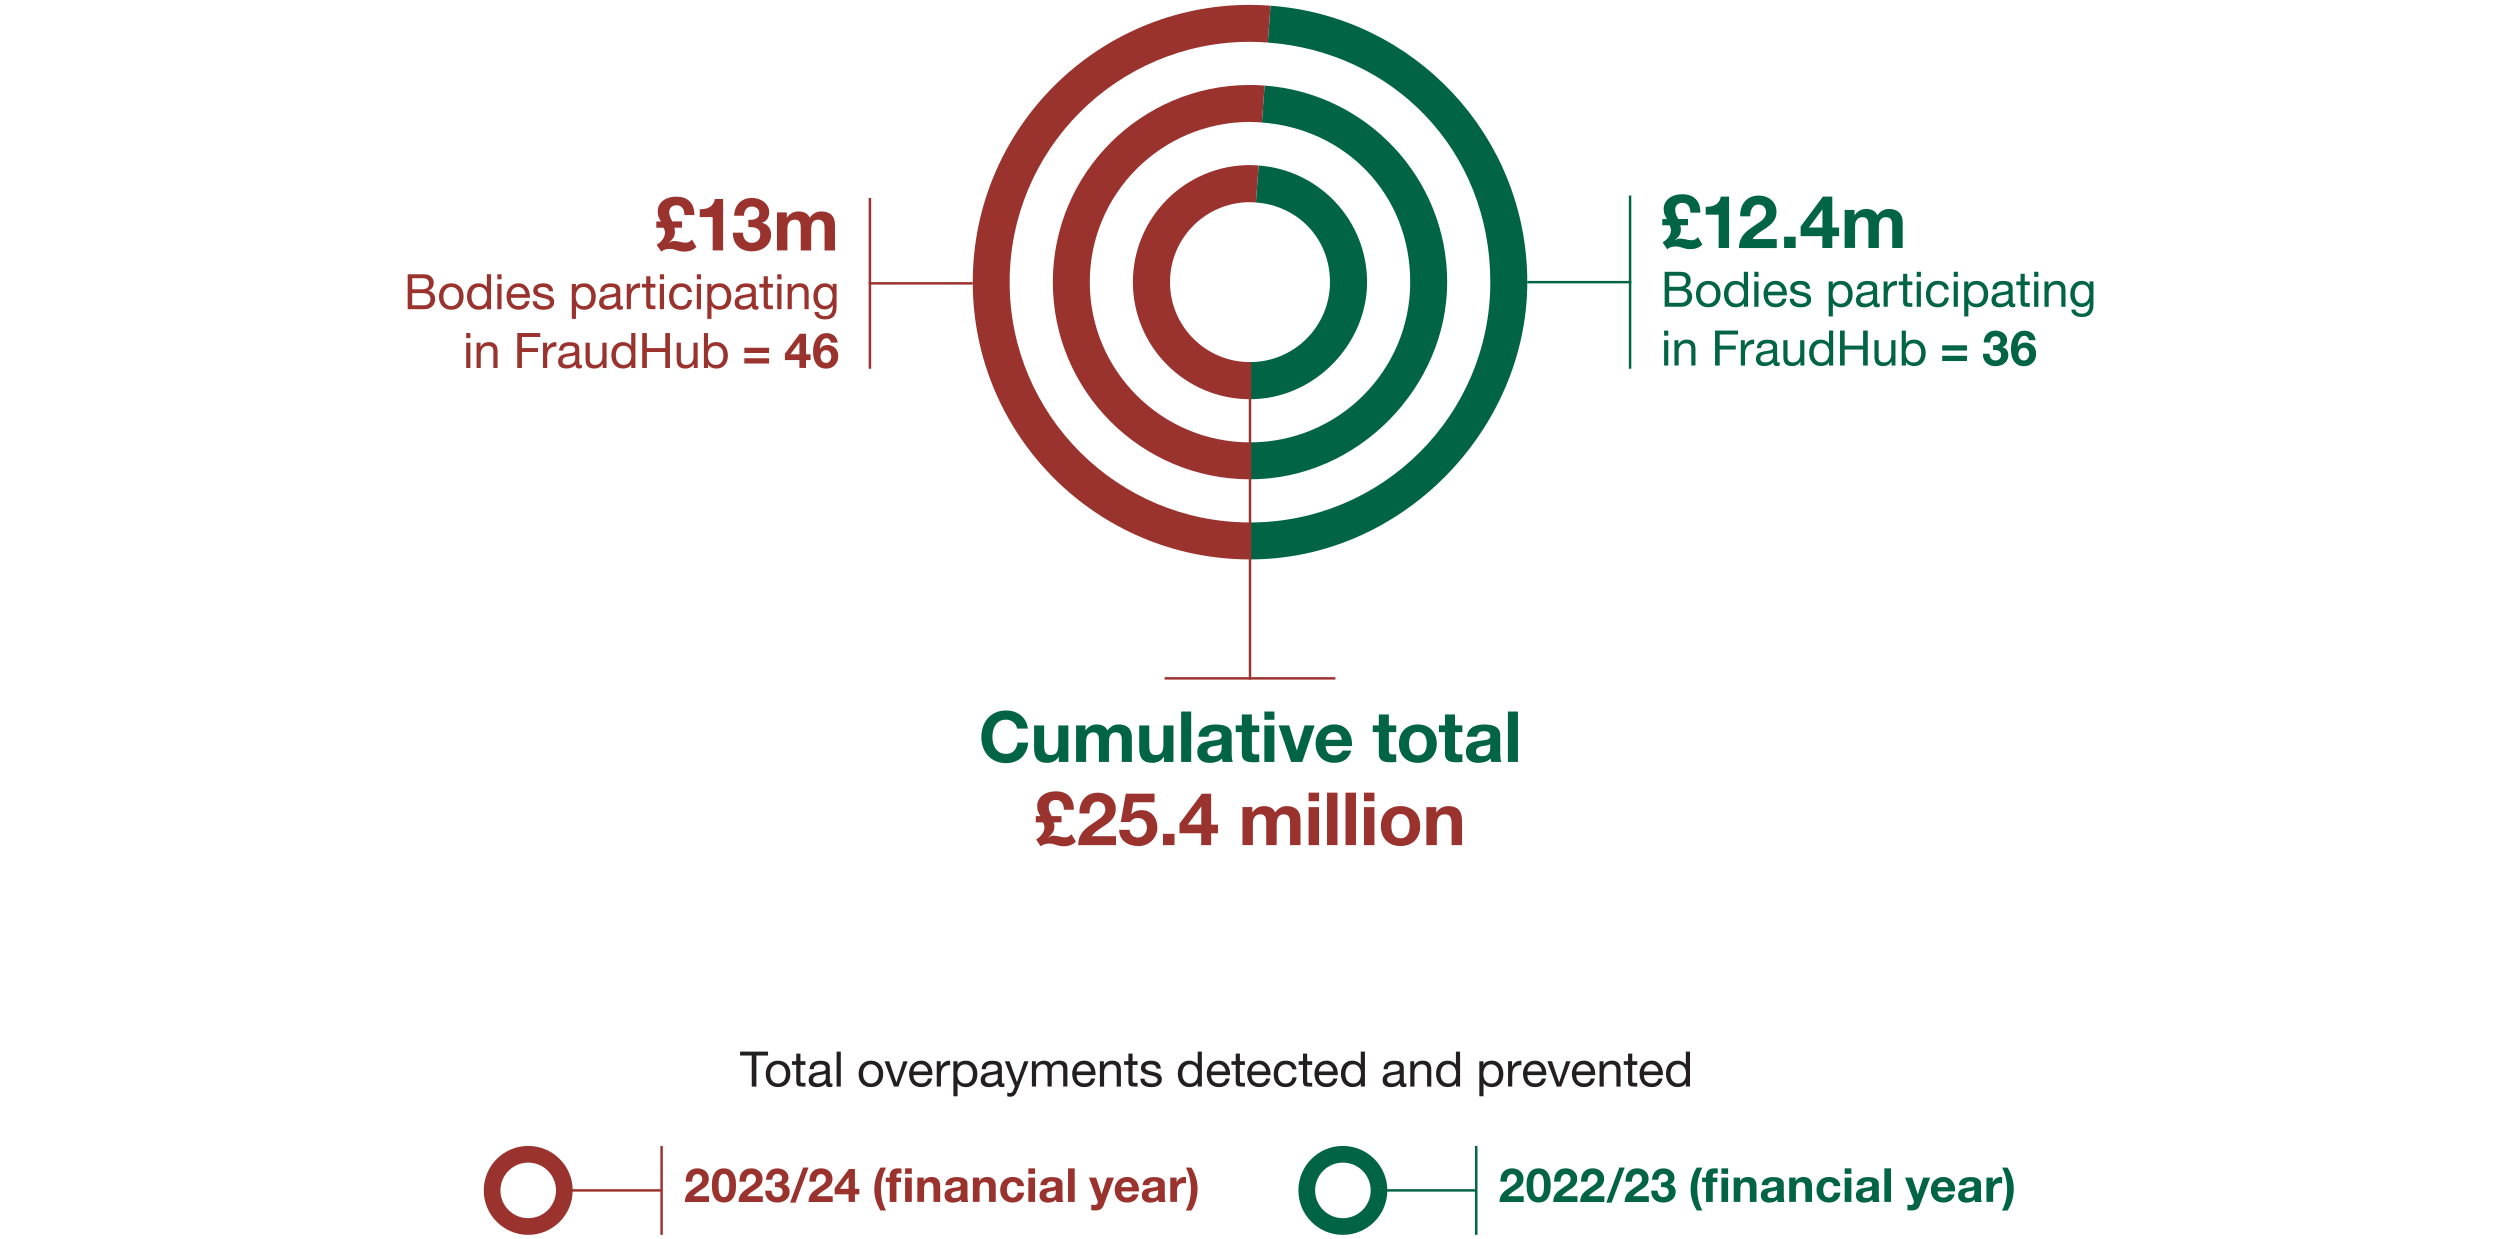 <?xml version="1.0" encoding="UTF-8"?>
<svg id="Layer_1" xmlns="http://www.w3.org/2000/svg" version="1.1" viewBox="0 0 700 347">
  <!-- Generator: Adobe Illustrator 29.1.0, SVG Export Plug-In . SVG Version: 2.1.0 Build 142)  -->
  <defs>
    <style>
      .st0 {
        stroke: #9a322e;
        stroke-miterlimit: 10;
      }

      .st0, .st1 {
        fill: none;
        stroke-width: .69px;
      }

      .st2 {
        fill: #231f20;
      }

      .st3 {
        fill: #9a322e;
      }

      .st1 {
        stroke: #006445;
      }

      .st4 {
        fill: #006445;
      }
    </style>
  </defs>
  <g>
    <path class="st4" d="M350,111.78h0v-10.39h0c12.37,0,22.39-10.03,22.39-22.39s-9.15-21.46-20.74-22.31l.77-10.35c16.97,1.25,30.36,15.37,30.36,32.66s-14.68,32.78-32.78,32.78M350,134.21h0v-10.35h0c24.77,0,44.86-20.08,44.86-44.86s-18.32-42.99-41.54-44.69l.77-10.35c28.58,2.1,51.12,25.93,51.12,55.04s-24.72,55.21-55.21,55.21M350,156.64h0v-10.35h0c37.16,0,67.29-30.13,67.29-67.29s-27.47-64.53-62.3-67.08l.77-10.32c40.19,2.95,71.88,36.46,71.88,77.4s-34.76,77.64-77.63,77.64"/>
    <path class="st3" d="M350,46.22c.82,0,1.62.06,2.42.12l-.77,10.35c-.55-.04-1.1-.08-1.66-.08-12.37,0-22.39,10.03-22.39,22.39s10.02,22.39,22.39,22.39v10.39c-18.11,0-32.78-14.68-32.78-32.78s14.68-32.78,32.78-32.78M350,23.79c1.38,0,2.74.07,4.09.17l-.77,10.35c-1.1-.08-2.2-.17-3.32-.17-24.78,0-44.86,20.08-44.86,44.86s20.08,44.86,44.86,44.86v10.35c-30.49,0-55.21-24.72-55.21-55.21s24.72-55.21,55.21-55.21M350,146.29v10.35c-42.88,0-77.63-34.76-77.63-77.64S307.12,1.36,350,1.36c1.94,0,3.85.1,5.75.23l-.77,10.32c-1.65-.12-3.31-.2-4.99-.2-37.16,0-67.29,30.13-67.29,67.29s30.13,67.29,67.29,67.29"/>
  </g>
  <g>
    <path class="st2" d="M207.22,295.55v-1.1h7.83v1.1h-3.26v8.7h-1.3v-8.7h-3.27Z"/>
    <path class="st2" d="M214.63,299.24c.15-.45.37-.85.66-1.18.29-.33.65-.6,1.08-.79.43-.19.92-.29,1.48-.29s1.06.1,1.49.29.78.46,1.08.79c.29.33.51.73.66,1.18.15.45.22.94.22,1.46s-.07,1.01-.22,1.45c-.15.45-.37.84-.66,1.17-.29.33-.65.59-1.08.78-.43.19-.92.28-1.49.28s-1.05-.09-1.48-.28-.79-.45-1.08-.78c-.29-.33-.51-.72-.66-1.17-.15-.45-.22-.93-.22-1.45s.07-1.01.22-1.46ZM215.81,301.85c.11.33.27.61.47.84s.44.4.71.51c.27.12.56.18.86.18s.59-.06.86-.18.5-.29.71-.51c.2-.22.36-.5.47-.84.11-.33.17-.72.17-1.15s-.06-.81-.17-1.15c-.11-.33-.27-.61-.47-.84s-.44-.4-.71-.52-.56-.18-.86-.18-.59.06-.86.18-.51.29-.71.52c-.2.23-.36.51-.47.84s-.17.72-.17,1.15.06.81.17,1.15Z"/>
    <path class="st2" d="M225.53,297.15v1.03h-1.41v4.4c0,.14.01.25.03.33s.07.15.13.19.15.08.27.09.26.02.45.02h.53v1.03h-.89c-.3,0-.56-.02-.78-.06-.21-.04-.39-.12-.52-.23-.13-.11-.23-.27-.29-.47s-.1-.47-.1-.8v-4.51h-1.21v-1.03h1.21v-2.13h1.17v2.13h1.41v.01Z"/>
    <path class="st2" d="M233.1,304.22c-.2.12-.48.18-.84.18-.3,0-.54-.08-.72-.25-.18-.17-.27-.45-.27-.83-.32.38-.69.66-1.12.83-.42.17-.88.25-1.38.25-.32,0-.62-.04-.91-.11-.29-.07-.54-.19-.75-.34-.21-.16-.38-.36-.5-.61s-.19-.56-.19-.91c0-.4.07-.73.21-.99.14-.26.32-.46.54-.62s.48-.28.77-.36c.29-.08.58-.15.88-.21.32-.06.62-.11.91-.14.29-.03.54-.08.76-.14.22-.06.39-.15.52-.26.13-.11.19-.28.19-.5,0-.26-.05-.46-.14-.62-.1-.16-.22-.27-.37-.36-.15-.08-.32-.14-.51-.16-.19-.03-.37-.04-.56-.04-.49,0-.91.09-1.23.28s-.51.54-.53,1.06h-1.17c.02-.44.11-.81.27-1.11s.38-.55.66-.73.59-.32.94-.4.73-.12,1.13-.12c.32,0,.64.02.95.07.32.05.6.14.86.28s.46.34.62.6c.16.26.23.59.23,1v3.64c0,.27.02.47.05.6s.14.19.32.19c.1,0,.22-.02.36-.05v.91l.02-.03ZM231.21,300.58c-.15.11-.34.19-.58.24s-.49.09-.75.12-.52.07-.79.11-.5.11-.71.2c-.21.09-.38.22-.51.39-.13.17-.2.4-.2.69,0,.19.04.35.12.48s.18.24.3.32c.12.08.27.14.43.18.16.04.34.05.52.05.38,0,.71-.05.99-.16.27-.1.5-.24.67-.4s.3-.33.38-.52.12-.36.12-.53v-1.19l.01.02Z"/>
    <path class="st2" d="M235.42,294.45v9.79h-1.17v-9.79h1.17Z"/>
    <path class="st2" d="M240.63,299.24c.15-.45.37-.85.66-1.18.29-.33.65-.6,1.08-.79.43-.19.92-.29,1.48-.29s1.06.1,1.49.29.78.46,1.08.79c.29.33.51.73.66,1.18.15.45.22.94.22,1.46s-.07,1.01-.22,1.45c-.15.45-.37.84-.66,1.17-.29.33-.65.59-1.08.78-.43.19-.92.28-1.49.28s-1.05-.09-1.48-.28-.79-.45-1.08-.78c-.29-.33-.51-.72-.66-1.17-.15-.45-.22-.93-.22-1.45s.07-1.01.22-1.46ZM241.82,301.85c.11.33.27.61.47.84s.44.4.71.51c.27.12.56.18.86.18s.59-.06.86-.18.5-.29.71-.51c.2-.22.36-.5.47-.84.11-.33.17-.72.17-1.15s-.06-.81-.17-1.15c-.11-.33-.27-.61-.47-.84s-.44-.4-.71-.52-.56-.18-.86-.18-.59.06-.86.18-.51.29-.71.52c-.2.23-.36.51-.47.84s-.17.72-.17,1.15.06.81.17,1.15Z"/>
    <path class="st2" d="M250.31,304.24l-2.63-7.09h1.3l1.99,5.91h.03l1.93-5.91h1.22l-2.59,7.09h-1.25Z"/>
    <path class="st2" d="M259.94,303.79c-.53.4-1.2.6-2,.6-.57,0-1.06-.09-1.47-.27-.42-.18-.77-.44-1.05-.77s-.5-.72-.64-1.18-.22-.96-.24-1.5c0-.54.08-1.03.25-1.48.16-.45.4-.84.69-1.17.3-.33.65-.58,1.06-.77.41-.18.85-.27,1.34-.27.63,0,1.15.13,1.57.39s.75.59,1,.99.43.84.52,1.32c.1.48.13.93.12,1.36h-5.31c0,.31.03.61.11.88.08.28.21.53.4.74.18.21.42.39.7.51.28.13.62.19,1,.19.49,0,.9-.11,1.21-.34s.52-.58.62-1.04h1.15c-.16.8-.5,1.39-1.03,1.8v.01ZM259.66,299.24c-.1-.25-.25-.46-.42-.64s-.39-.32-.63-.43-.51-.16-.8-.16-.57.05-.82.16-.45.25-.62.43c-.17.18-.31.4-.41.64s-.16.5-.18.77h4.07c-.02-.27-.08-.54-.19-.78v.01Z"/>
    <path class="st2" d="M263.4,297.15v1.5h.03c.28-.58.63-1,1.04-1.28.41-.27.93-.4,1.56-.38v1.23c-.47,0-.86.06-1.19.19-.33.13-.59.32-.8.56-.2.25-.35.55-.44.9s-.14.76-.14,1.21v3.15h-1.17v-7.09h1.1l.01.01Z"/>
    <path class="st2" d="M268.11,297.15v.96h.03c.19-.39.49-.68.91-.86.41-.18.86-.27,1.36-.27.55,0,1.03.1,1.43.3.41.2.75.47,1.01.82.27.34.47.74.61,1.19.14.45.21.92.21,1.43s-.07.98-.2,1.43c-.13.45-.33.84-.6,1.17-.27.33-.61.6-1.01.79-.41.19-.88.29-1.42.29-.17,0-.37-.02-.58-.05-.22-.04-.43-.1-.64-.18-.21-.08-.41-.19-.6-.34-.19-.14-.35-.32-.47-.53h-.03v3.65h-1.17v-9.79h1.17l-.01-.01ZM272.3,299.67c-.09-.32-.22-.6-.4-.84s-.41-.44-.69-.59-.61-.22-.98-.22-.73.08-1,.23c-.27.16-.5.36-.67.61s-.3.54-.38.86c-.08.32-.12.64-.12.97,0,.35.04.68.12,1.01.08.32.21.61.39.86.18.25.41.45.69.6s.63.23,1.03.23.74-.08,1.01-.23c.27-.16.49-.36.65-.62s.28-.55.36-.88c.07-.33.11-.67.11-1.01,0-.33-.04-.65-.13-.97l.01-.01Z"/>
    <path class="st2" d="M281.27,304.22c-.2.12-.48.18-.84.18-.3,0-.54-.08-.72-.25s-.27-.45-.27-.83c-.32.38-.69.66-1.12.83-.42.17-.88.25-1.38.25-.32,0-.62-.04-.91-.11-.29-.07-.54-.19-.75-.34-.21-.16-.38-.36-.5-.61s-.19-.56-.19-.91c0-.4.07-.73.21-.99.14-.26.32-.46.54-.62s.48-.28.77-.36c.29-.08.58-.15.88-.21.32-.06.62-.11.91-.14.29-.03.54-.08.76-.14.22-.06.39-.15.52-.26.13-.11.19-.28.19-.5,0-.26-.05-.46-.14-.62-.1-.16-.22-.27-.37-.36-.15-.08-.32-.14-.51-.16-.19-.03-.37-.04-.56-.04-.49,0-.91.09-1.23.28s-.51.54-.53,1.06h-1.17c.02-.44.11-.81.27-1.11s.38-.55.66-.73.59-.32.94-.4.73-.12,1.13-.12c.32,0,.64.02.95.07.32.05.6.14.86.28s.46.34.62.6.23.59.23,1v3.64c0,.27.02.47.05.6s.14.19.32.19c.1,0,.22-.02.36-.05v.91l.02-.03ZM279.37,300.58c-.15.11-.34.19-.58.24s-.49.09-.75.12-.52.07-.79.11-.5.11-.71.2c-.21.09-.38.22-.51.39s-.2.4-.2.69c0,.19.04.35.12.48s.18.24.3.32c.12.08.27.14.43.18.16.04.34.05.52.05.38,0,.71-.05.99-.16.27-.1.5-.24.67-.4s.3-.33.38-.52c.08-.19.12-.36.12-.53v-1.19l.01.02Z"/>
    <path class="st2" d="M284.89,305.19c-.14.35-.27.64-.4.88s-.28.43-.44.58-.34.26-.53.33c-.2.07-.42.1-.68.1-.14,0-.27,0-.41-.03-.14-.02-.27-.05-.4-.1v-1.07c.1.05.22.08.35.12.13.03.24.05.34.05.24,0,.44-.06.6-.17.16-.11.28-.28.36-.49l.48-1.19-2.81-7.05h1.32l2.07,5.8h.03l1.99-5.8h1.23l-3.09,8.04h-.01Z"/>
    <path class="st2" d="M290.03,297.15v1.04h.03c.53-.8,1.29-1.21,2.29-1.21.44,0,.84.09,1.19.27.36.18.61.49.75.93.24-.38.55-.68.94-.89.39-.21.82-.32,1.28-.32.36,0,.68.04.97.12s.53.2.74.36c.21.16.37.38.48.64.11.26.17.57.17.94v5.2h-1.17v-4.65c0-.22-.02-.43-.05-.62s-.1-.36-.21-.5c-.1-.14-.24-.25-.42-.34-.18-.08-.41-.12-.69-.12-.58,0-1.03.16-1.36.49s-.49.77-.49,1.32v4.42h-1.17v-4.65c0-.23-.02-.44-.06-.63s-.11-.36-.21-.5-.24-.25-.4-.33c-.17-.08-.39-.12-.65-.12-.34,0-.63.07-.87.21-.24.14-.44.3-.59.49s-.26.39-.33.6c-.07.21-.1.38-.1.51v4.42h-1.17v-7.09h1.1v.01Z"/>
    <path class="st2" d="M305.61,303.79c-.53.4-1.2.6-2,.6-.57,0-1.06-.09-1.47-.27-.42-.18-.77-.44-1.05-.77s-.5-.72-.64-1.18-.22-.96-.24-1.5c0-.54.08-1.03.25-1.48.16-.45.4-.84.69-1.17.3-.33.65-.58,1.06-.77.41-.18.85-.27,1.34-.27.63,0,1.15.13,1.57.39s.75.59,1,.99.43.84.52,1.32c.1.48.13.93.12,1.36h-5.31c0,.31.03.61.11.88.08.28.21.53.4.74.18.21.42.39.7.51.28.13.62.19,1,.19.49,0,.9-.11,1.21-.34s.52-.58.62-1.04h1.15c-.16.8-.5,1.39-1.03,1.8v.01ZM305.33,299.24c-.1-.25-.25-.46-.42-.64s-.39-.32-.63-.43-.51-.16-.8-.16-.57.05-.82.16-.45.25-.62.43c-.17.18-.31.4-.41.64s-.16.5-.18.77h4.07c-.02-.27-.08-.54-.19-.78v.01Z"/>
    <path class="st2" d="M309.08,297.15v1.12h.03c.48-.86,1.25-1.29,2.3-1.29.47,0,.85.06,1.17.19.31.13.56.31.75.54s.33.5.4.82.12.67.12,1.05v4.66h-1.17v-4.8c0-.44-.13-.79-.38-1.04-.26-.26-.61-.38-1.06-.38-.36,0-.67.05-.93.16-.26.11-.48.27-.65.47-.17.2-.3.44-.39.71-.09.27-.13.56-.13.88v4h-1.17v-7.09h1.11Z"/>
    <path class="st2" d="M318.53,297.15v1.03h-1.41v4.4c0,.14.01.25.03.33s.07.15.13.19.15.08.27.09.26.02.45.02h.53v1.03h-.89c-.3,0-.56-.02-.78-.06-.21-.04-.39-.12-.52-.23-.13-.11-.23-.27-.29-.47s-.1-.47-.1-.8v-4.51h-1.21v-1.03h1.21v-2.13h1.17v2.13h1.41v.01Z"/>
    <path class="st2" d="M320.67,302.66c.11.18.25.32.43.43.18.1.38.18.6.23s.45.07.69.07c.18,0,.37-.01.58-.04s.39-.08.56-.15c.17-.07.31-.18.42-.32.11-.14.16-.32.16-.54,0-.3-.11-.53-.34-.69s-.51-.28-.86-.38c-.34-.1-.72-.18-1.12-.26-.4-.08-.77-.19-1.12-.33-.34-.14-.63-.34-.86-.6-.23-.26-.34-.61-.34-1.07,0-.36.08-.66.24-.92s.37-.46.62-.62.54-.28.85-.36.63-.12.94-.12c.4,0,.77.03,1.11.1s.64.19.9.36c.26.17.47.4.62.69.16.29.25.65.27,1.08h-1.17c-.02-.23-.08-.42-.18-.57s-.23-.27-.38-.36c-.16-.09-.33-.16-.51-.2s-.38-.06-.57-.06c-.17,0-.35.01-.53.04s-.34.08-.49.14c-.15.07-.27.16-.36.27s-.14.26-.14.45c0,.2.07.37.21.5.14.13.32.24.54.33s.47.16.74.22.55.12.82.19c.29.06.58.14.86.23s.53.21.74.36.39.34.52.57c.13.23.2.51.2.85,0,.43-.09.79-.27,1.07s-.41.51-.7.69c-.29.17-.61.29-.97.36-.36.07-.72.1-1.08.1-.39,0-.77-.04-1.12-.12-.36-.08-.67-.22-.95-.4s-.49-.43-.66-.74-.26-.68-.27-1.12h1.17c0,.26.07.47.18.65l.02-.01Z"/>
    <path class="st2" d="M335.36,304.24v-.96h-.03c-.19.39-.49.68-.91.85-.41.17-.86.26-1.36.26-.55,0-1.03-.1-1.43-.3s-.75-.47-1.02-.81-.47-.73-.61-1.18c-.14-.45-.21-.92-.21-1.43s.07-.98.2-1.43c.13-.45.33-.84.6-1.17.27-.33.61-.6,1.02-.8.41-.2.88-.29,1.42-.29.18,0,.38.02.59.05.21.04.42.1.63.19s.41.2.6.34c.19.14.34.32.47.53h.03v-3.65h1.17v9.79h-1.17l.01.01ZM331.17,301.73c.09.32.22.6.4.84.18.25.41.44.69.59s.61.22.98.22.73-.08,1-.23c.27-.16.5-.36.67-.61s.3-.54.38-.86c.08-.32.12-.64.12-.97,0-.35-.04-.68-.12-1.01-.08-.32-.21-.61-.39-.86s-.41-.45-.69-.6-.63-.23-1.03-.23-.73.08-1,.23c-.27.16-.49.36-.66.62-.16.26-.28.55-.36.88s-.11.67-.11,1.01.04.65.13.97l-.01.01Z"/>
    <path class="st2" d="M343.29,303.79c-.53.4-1.2.6-2,.6-.57,0-1.06-.09-1.47-.27-.42-.18-.77-.44-1.05-.77s-.5-.72-.64-1.18-.22-.96-.24-1.5c0-.54.08-1.03.25-1.48.16-.45.4-.84.69-1.17.3-.33.65-.58,1.06-.77.41-.18.85-.27,1.34-.27.63,0,1.15.13,1.57.39s.75.59,1,.99.43.84.52,1.32c.1.48.13.93.12,1.36h-5.31c0,.31.03.61.11.88.08.28.21.53.4.74.18.21.42.39.7.51.28.13.62.19,1,.19.49,0,.9-.11,1.21-.34s.52-.58.62-1.04h1.15c-.16.8-.5,1.39-1.03,1.8v.01ZM343,299.24c-.1-.25-.25-.46-.42-.64s-.39-.32-.63-.43-.51-.16-.8-.16-.57.05-.82.16-.45.25-.62.43c-.17.18-.31.4-.41.64s-.16.5-.18.77h4.07c-.02-.27-.08-.54-.19-.78v.01Z"/>
    <path class="st2" d="M348.58,297.15v1.03h-1.41v4.4c0,.14.01.25.03.33s.07.15.13.19.15.08.27.09.26.02.45.02h.53v1.03h-.89c-.3,0-.56-.02-.78-.06-.21-.04-.39-.12-.52-.23-.13-.11-.23-.27-.29-.47s-.1-.47-.1-.8v-4.51h-1.21v-1.03h1.21v-2.13h1.17v2.13h1.41v.01Z"/>
    <path class="st2" d="M354.61,303.79c-.53.4-1.2.6-2,.6-.57,0-1.06-.09-1.47-.27-.42-.18-.77-.44-1.05-.77s-.5-.72-.64-1.18-.22-.96-.24-1.5c0-.54.08-1.03.25-1.48.16-.45.4-.84.69-1.17.3-.33.65-.58,1.06-.77.41-.18.85-.27,1.34-.27.63,0,1.15.13,1.57.39s.75.59,1,.99.43.84.52,1.32c.1.48.13.93.12,1.36h-5.31c0,.31.03.61.11.88.08.28.21.53.4.74.18.21.42.39.7.51.28.13.62.19,1,.19.49,0,.9-.11,1.21-.34s.52-.58.62-1.04h1.15c-.16.8-.5,1.39-1.03,1.8v.01ZM354.33,299.24c-.1-.25-.25-.46-.42-.64s-.39-.32-.63-.43-.51-.16-.8-.16-.57.05-.82.16-.45.25-.62.43c-.17.18-.31.4-.41.64s-.16.5-.18.77h4.07c-.02-.27-.08-.54-.19-.78v.01Z"/>
    <path class="st2" d="M361.25,298.39c-.29-.25-.69-.37-1.18-.37-.42,0-.77.08-1.06.23-.28.16-.51.36-.68.62-.17.26-.29.55-.36.88-.07.33-.11.68-.11,1.04,0,.33.04.65.12.96s.2.59.36.83c.16.24.38.44.64.58.27.15.58.22.95.22.58,0,1.03-.15,1.35-.45.32-.3.52-.73.6-1.28h1.19c-.13.88-.46,1.55-.98,2.03-.53.48-1.24.71-2.15.71-.54,0-1.02-.09-1.43-.26-.42-.17-.76-.42-1.04-.74-.28-.32-.49-.7-.63-1.15-.14-.44-.21-.93-.21-1.46s.07-1.03.21-1.49c.14-.46.34-.86.62-1.21.28-.34.63-.61,1.05-.81.42-.2.91-.29,1.47-.29.4,0,.78.05,1.13.14s.66.24.93.45.49.46.67.76c.17.31.28.67.33,1.09h-1.21c-.09-.45-.28-.8-.58-1.04v.01Z"/>
    <path class="st2" d="M367.41,297.15v1.03h-1.41v4.4c0,.14.01.25.03.33s.07.15.13.19.15.08.27.09.26.02.45.02h.53v1.03h-.89c-.3,0-.56-.02-.78-.06-.21-.04-.39-.12-.52-.23-.13-.11-.23-.27-.29-.47s-.1-.47-.1-.8v-4.51h-1.21v-1.03h1.21v-2.13h1.17v2.13h1.41v.01Z"/>
    <path class="st2" d="M373.44,303.79c-.53.4-1.2.6-2,.6-.57,0-1.06-.09-1.47-.27-.42-.18-.77-.44-1.05-.77s-.5-.72-.64-1.18-.22-.96-.24-1.5c0-.54.08-1.03.25-1.48.16-.45.4-.84.69-1.17.3-.33.65-.58,1.06-.77.41-.18.85-.27,1.34-.27.63,0,1.15.13,1.57.39s.75.59,1,.99.43.84.52,1.32c.1.48.13.93.12,1.36h-5.31c0,.31.03.61.11.88.08.28.21.53.4.74.18.21.42.39.7.51.28.13.62.19,1,.19.49,0,.9-.11,1.21-.34s.52-.58.62-1.04h1.15c-.16.8-.5,1.39-1.03,1.8v.01ZM373.16,299.24c-.1-.25-.25-.46-.42-.64s-.39-.32-.63-.43-.51-.16-.8-.16-.57.05-.82.16-.45.25-.62.43c-.17.18-.31.4-.41.64s-.16.5-.18.77h4.07c-.02-.27-.08-.54-.19-.78v.01Z"/>
    <path class="st2" d="M381.02,304.24v-.96h-.03c-.19.39-.49.68-.91.85-.41.17-.86.26-1.36.26-.55,0-1.03-.1-1.43-.3s-.75-.47-1.02-.81-.47-.73-.61-1.18c-.14-.45-.21-.92-.21-1.43s.07-.98.2-1.43c.13-.45.33-.84.6-1.17.27-.33.61-.6,1.02-.8.41-.2.88-.29,1.42-.29.18,0,.38.02.59.05.21.04.42.1.63.19s.41.2.6.34c.19.14.34.32.47.53h.03v-3.65h1.17v9.79h-1.17l.01.01ZM376.83,301.73c.09.32.22.6.4.84.18.25.41.44.69.59s.61.22.98.22.73-.08,1-.23c.27-.16.5-.36.67-.61s.3-.54.38-.86c.08-.32.12-.64.12-.97,0-.35-.04-.68-.12-1.01-.08-.32-.21-.61-.39-.86s-.41-.45-.69-.6-.63-.23-1.03-.23-.73.08-1,.23c-.27.16-.49.36-.66.62-.16.26-.28.55-.36.88s-.11.67-.11,1.01.04.65.13.97l-.01.01Z"/>
    <path class="st2" d="M393.81,304.22c-.2.12-.48.18-.84.18-.3,0-.54-.08-.72-.25s-.27-.45-.27-.83c-.32.38-.69.66-1.12.83-.42.17-.88.25-1.38.25-.32,0-.62-.04-.91-.11-.29-.07-.54-.19-.75-.34-.21-.16-.38-.36-.5-.61s-.19-.56-.19-.91c0-.4.07-.73.21-.99.14-.26.32-.46.54-.62s.48-.28.77-.36c.29-.08.58-.15.88-.21.32-.06.62-.11.91-.14.29-.03.54-.08.76-.14.22-.06.39-.15.52-.26.13-.11.19-.28.19-.5,0-.26-.05-.46-.14-.62-.1-.16-.22-.27-.37-.36-.15-.08-.32-.14-.51-.16-.19-.03-.37-.04-.56-.04-.49,0-.91.09-1.23.28s-.51.54-.53,1.06h-1.17c.02-.44.11-.81.27-1.11s.38-.55.66-.73.59-.32.94-.4.73-.12,1.13-.12c.32,0,.64.02.95.07.32.05.6.14.86.28s.46.34.62.6.23.59.23,1v3.64c0,.27.02.47.05.6s.14.19.32.19c.1,0,.22-.02.36-.05v.91l.02-.03ZM391.92,300.58c-.15.11-.34.19-.58.24s-.49.09-.75.12-.52.07-.79.11-.5.11-.71.2c-.21.09-.38.22-.51.39s-.2.4-.2.69c0,.19.04.35.12.48s.18.24.3.32c.12.08.27.14.43.18.16.04.34.05.52.05.38,0,.71-.05.99-.16.27-.1.5-.24.67-.4s.3-.33.38-.52c.08-.19.12-.36.12-.53v-1.19l.01.02Z"/>
    <path class="st2" d="M395.99,297.15v1.12h.03c.48-.86,1.25-1.29,2.3-1.29.47,0,.85.06,1.17.19.31.13.56.31.75.54s.33.5.4.82.12.67.12,1.05v4.66h-1.17v-4.8c0-.44-.13-.79-.38-1.04-.26-.26-.61-.38-1.06-.38-.36,0-.67.05-.93.16-.26.11-.48.27-.65.47-.17.2-.3.44-.39.71-.09.27-.13.56-.13.88v4h-1.17v-7.09h1.11Z"/>
    <path class="st2" d="M407.66,304.24v-.96h-.03c-.19.39-.49.68-.91.85-.41.17-.86.26-1.36.26-.55,0-1.03-.1-1.43-.3s-.75-.47-1.02-.81-.47-.73-.61-1.18c-.14-.45-.21-.92-.21-1.43s.07-.98.2-1.43c.13-.45.33-.84.6-1.17.27-.33.61-.6,1.02-.8.41-.2.88-.29,1.42-.29.18,0,.38.02.59.05.21.04.42.1.63.19s.41.2.6.34c.19.14.34.32.47.53h.03v-3.65h1.17v9.79h-1.17l.01.01ZM403.47,301.73c.09.32.22.6.4.84.18.25.41.44.69.59s.61.22.98.22.73-.08,1-.23c.27-.16.5-.36.67-.61s.3-.54.38-.86c.08-.32.12-.64.12-.97,0-.35-.04-.68-.12-1.01-.08-.32-.21-.61-.39-.86s-.41-.45-.69-.6-.63-.23-1.03-.23-.73.08-1,.23c-.27.16-.49.36-.66.62-.16.26-.28.55-.36.88s-.11.67-.11,1.01.04.65.13.97l-.01.01Z"/>
    <path class="st2" d="M415.38,297.15v.96h.03c.19-.39.49-.68.91-.86.41-.18.86-.27,1.36-.27.55,0,1.03.1,1.43.3.41.2.75.47,1.01.82.27.34.47.74.61,1.19.14.45.21.92.21,1.43s-.07.98-.2,1.43c-.13.45-.33.84-.6,1.17-.27.33-.61.6-1.01.79-.41.19-.88.29-1.42.29-.17,0-.37-.02-.58-.05-.22-.04-.43-.1-.64-.18-.21-.08-.41-.19-.6-.34-.19-.14-.35-.32-.47-.53h-.03v3.65h-1.17v-9.79h1.17l-.01-.01ZM419.58,299.67c-.09-.32-.22-.6-.4-.84s-.41-.44-.69-.59-.61-.22-.98-.22-.73.08-1,.23c-.27.16-.5.36-.67.61s-.3.54-.38.86c-.08.32-.12.64-.12.97,0,.35.04.68.12,1.01.08.32.21.61.39.86.18.25.41.45.69.6s.63.23,1.03.23.74-.08,1.01-.23c.27-.16.49-.36.65-.62s.28-.55.36-.88c.07-.33.11-.67.11-1.01,0-.33-.04-.65-.13-.97l.01-.01Z"/>
    <path class="st2" d="M423.37,297.15v1.5h.03c.28-.58.63-1,1.04-1.28.41-.27.93-.4,1.56-.38v1.23c-.47,0-.86.06-1.19.19-.33.13-.59.32-.8.56-.2.25-.35.55-.44.9s-.14.76-.14,1.21v3.15h-1.17v-7.09h1.1l.01.01Z"/>
    <path class="st2" d="M431.83,303.79c-.53.4-1.2.6-2,.6-.57,0-1.06-.09-1.47-.27-.42-.18-.77-.44-1.05-.77s-.5-.72-.64-1.18-.22-.96-.24-1.5c0-.54.08-1.03.25-1.48.16-.45.4-.84.69-1.17.3-.33.65-.58,1.06-.77.41-.18.85-.27,1.34-.27.63,0,1.15.13,1.57.39s.75.59,1,.99.43.84.52,1.32c.1.48.13.93.12,1.36h-5.31c0,.31.03.61.11.88.08.28.21.53.4.74.18.21.42.39.7.51.28.13.62.19,1,.19.49,0,.9-.11,1.21-.34s.52-.58.62-1.04h1.15c-.16.8-.5,1.39-1.03,1.8v.01ZM431.55,299.24c-.1-.25-.25-.46-.42-.64s-.39-.32-.63-.43-.51-.16-.8-.16-.57.05-.82.16-.45.25-.62.43c-.17.18-.31.4-.41.64s-.16.5-.18.77h4.07c-.02-.27-.08-.54-.19-.78v.01Z"/>
    <path class="st2" d="M435.89,304.24l-2.63-7.09h1.3l1.99,5.91h.03l1.93-5.91h1.22l-2.59,7.09h-1.25,0Z"/>
    <path class="st2" d="M445.52,303.79c-.53.4-1.2.6-2,.6-.57,0-1.06-.09-1.47-.27-.42-.18-.77-.44-1.05-.77s-.5-.72-.64-1.18-.22-.96-.24-1.5c0-.54.08-1.03.25-1.48.16-.45.4-.84.69-1.17.3-.33.65-.58,1.06-.77.41-.18.85-.27,1.34-.27.63,0,1.15.13,1.57.39s.75.59,1,.99.43.84.52,1.32c.1.48.13.93.12,1.36h-5.31c0,.31.03.61.11.88.08.28.21.53.4.74.18.21.42.39.7.51.28.13.62.19,1,.19.49,0,.9-.11,1.21-.34s.52-.58.62-1.04h1.15c-.16.8-.5,1.39-1.03,1.8v.01ZM445.24,299.24c-.1-.25-.25-.46-.42-.64s-.39-.32-.63-.43-.51-.16-.8-.16-.57.05-.82.16-.45.25-.62.43c-.17.18-.31.4-.41.64s-.16.5-.18.77h4.07c-.02-.27-.08-.54-.19-.78v.01Z"/>
    <path class="st2" d="M448.99,297.15v1.12h.03c.48-.86,1.25-1.29,2.3-1.29.47,0,.85.06,1.17.19.31.13.56.31.75.54s.33.5.4.82.12.67.12,1.05v4.66h-1.17v-4.8c0-.44-.13-.79-.38-1.04-.26-.26-.61-.38-1.06-.38-.36,0-.67.05-.93.16-.26.11-.48.27-.65.47-.17.2-.3.44-.39.71-.09.27-.13.56-.13.88v4h-1.17v-7.09h1.11Z"/>
    <path class="st2" d="M458.44,297.15v1.03h-1.41v4.4c0,.14.01.25.03.33s.07.15.13.19.15.08.27.09.26.02.45.02h.53v1.03h-.89c-.3,0-.56-.02-.78-.06-.21-.04-.39-.12-.52-.23-.13-.11-.23-.27-.29-.47s-.1-.47-.1-.8v-4.51h-1.21v-1.03h1.21v-2.13h1.17v2.13h1.41v.01Z"/>
    <path class="st2" d="M464.47,303.79c-.53.4-1.2.6-2,.6-.57,0-1.06-.09-1.47-.27-.42-.18-.77-.44-1.05-.77s-.5-.72-.64-1.18-.22-.96-.24-1.5c0-.54.08-1.03.25-1.48.16-.45.4-.84.69-1.17.3-.33.65-.58,1.06-.77.41-.18.85-.27,1.34-.27.63,0,1.15.13,1.57.39s.75.59,1,.99.43.84.52,1.32c.1.48.13.93.12,1.36h-5.31c0,.31.03.61.11.88.08.28.21.53.4.74.18.21.42.39.7.51.28.13.62.19,1,.19.49,0,.9-.11,1.21-.34s.52-.58.62-1.04h1.15c-.16.8-.5,1.39-1.03,1.8v.01ZM464.19,299.24c-.1-.25-.25-.46-.42-.64s-.39-.32-.63-.43-.51-.16-.8-.16-.57.05-.82.16-.45.25-.62.43c-.17.18-.31.4-.41.64s-.16.5-.18.77h4.07c-.02-.27-.08-.54-.19-.78v.01Z"/>
    <path class="st2" d="M472.04,304.24v-.96h-.03c-.19.39-.49.68-.91.85-.41.17-.86.26-1.36.26-.55,0-1.03-.1-1.43-.3s-.75-.47-1.02-.81-.47-.73-.61-1.18c-.14-.45-.21-.92-.21-1.43s.07-.98.2-1.43c.13-.45.33-.84.6-1.17.27-.33.61-.6,1.02-.8.41-.2.88-.29,1.42-.29.18,0,.38.02.59.05.21.04.42.1.63.19s.41.2.6.34c.19.14.34.32.47.53h.03v-3.65h1.17v9.79h-1.17l.01.01ZM467.85,301.73c.09.32.22.6.4.84.18.25.41.44.69.59s.61.22.98.22.73-.08,1-.23c.27-.16.5-.36.67-.61s.3-.54.38-.86c.08-.32.12-.64.12-.97,0-.35-.04-.68-.12-1.01-.08-.32-.21-.61-.39-.86s-.41-.45-.69-.6-.63-.23-1.03-.23-.73.08-1,.23c-.27.16-.49.36-.66.62-.16.26-.28.55-.36.88s-.11.67-.11,1.01.04.65.13.97l-.01.01Z"/>
  </g>
  <line class="st1" x1="456.42" y1="54.75" x2="456.42" y2="103.25"/>
  <line class="st0" x1="243.58" y1="103.25" x2="243.58" y2="55.44"/>
  <line class="st0" x1="373.91" y1="189.94" x2="326.09" y2="189.94"/>
  <g>
    <path class="st4" d="M466.4,67.25c.28-.24.53-.5.74-.79s.39-.6.52-.94.21-.69.21-1.06c0-.23-.04-.46-.11-.69-.08-.23-.17-.46-.28-.69h-2.04v-1.75h1.32c-.21-.26-.41-.64-.62-1.15-.21-.51-.31-1.07-.31-1.69,0-.55.11-1.07.34-1.56s.56-.93,1-1.31.99-.68,1.65-.9,1.42-.33,2.28-.33c1.58,0,2.8.44,3.68,1.32s1.32,2.15,1.32,3.83h-2.78c-.01-.21-.04-.46-.08-.77s-.13-.61-.28-.9-.36-.54-.66-.75c-.29-.21-.7-.32-1.22-.32-.62,0-1.11.17-1.47.51-.36.34-.55.8-.55,1.38,0,.16,0,.32.02.47s.04.33.09.52c.05.2.13.43.25.69s.28.58.48.95h2.74v1.75h-2.16c.07.21.11.41.13.62s.03.43.03.66c0,.65-.17,1.2-.5,1.66s-.73.87-1.18,1.22l.04.04c.33-.21.6-.34.8-.39s.4-.08.6-.08c.27,0,.54.02.81.07s.54.1.81.15c.27.07.54.13.8.18.26.05.53.07.8.07s.55-.05.83-.14c.28-.1.61-.34.98-.74l1.23,2.08c-.49.48-1.02.82-1.58,1.01s-1.1.29-1.62.29-.95-.03-1.3-.1c-.34-.07-.66-.15-.95-.25-.3-.11-.6-.21-.91-.29s-.68-.12-1.13-.12c-.37,0-.76.05-1.16.15s-.81.31-1.2.61l-1.28-1.89c.29-.18.57-.39.85-.63h.02Z"/>
    <path class="st4" d="M481.22,69.44v-9.34h-3.62v-2.2c.51.01,1-.02,1.47-.11s.9-.25,1.28-.47c.38-.23.7-.52.96-.9.26-.37.43-.83.51-1.38h2.32v14.4s-2.92,0-2.92,0Z"/>
    <path class="st4" d="M487.54,58.28c.22-.71.55-1.32.99-1.85s.99-.94,1.66-1.23,1.43-.44,2.29-.44c.66,0,1.29.1,1.88.31s1.12.5,1.57.88.81.86,1.08,1.42c.27.56.4,1.19.4,1.89s-.12,1.35-.35,1.87-.54.98-.93,1.39c-.38.4-.82.77-1.31,1.1s-.98.66-1.47.98-.97.67-1.44,1.04-.88.8-1.23,1.3h6.81v2.51h-10.57c0-.84.12-1.56.36-2.18s.57-1.17.98-1.66c.41-.49.9-.94,1.45-1.35.56-.41,1.14-.83,1.76-1.25.32-.22.65-.44,1.01-.67.36-.23.68-.48.98-.75.29-.27.54-.58.74-.93.2-.34.3-.73.3-1.17,0-.7-.2-1.24-.61-1.64-.4-.39-.92-.59-1.55-.59-.43,0-.79.1-1.08.3-.3.2-.53.46-.71.78s-.31.68-.38,1.07c-.08.39-.11.78-.11,1.16h-2.8c-.03-.82.07-1.59.29-2.29h-.01Z"/>
    <path class="st4" d="M502.78,66.27v3.17h-3.23v-3.17h3.23Z"/>
    <path class="st4" d="M504.18,66.1v-2.67l6.25-8.39h2.61v8.66h1.91v2.41h-1.91v3.33h-2.78v-3.33h-6.09l.01-.01ZM510.21,58.7l-3.72,5h3.79v-5h-.07Z"/>
    <path class="st4" d="M519.26,58.8v1.44h.04c.38-.55.85-.97,1.39-1.28.54-.3,1.16-.45,1.86-.45s1.29.13,1.84.39c.56.26.98.72,1.27,1.38.32-.47.74-.88,1.29-1.23.54-.36,1.18-.54,1.92-.54.56,0,1.08.07,1.56.21s.89.36,1.23.66c.34.3.61.7.8,1.18.19.49.29,1.07.29,1.76v7.12h-2.92v-6.03c0-.36-.01-.69-.04-1.01-.03-.32-.1-.59-.23-.82-.12-.23-.31-.42-.54-.56-.24-.14-.57-.21-.98-.21s-.74.08-1,.24c-.25.16-.45.36-.6.62s-.24.54-.29.86-.07.65-.07.98v5.92h-2.92v-5.97c0-.31,0-.63-.02-.94-.01-.31-.07-.59-.17-.85s-.27-.47-.51-.63-.59-.24-1.06-.24c-.14,0-.32.03-.54.09-.23.06-.45.18-.66.35-.21.17-.39.42-.55.74s-.23.74-.23,1.27v6.17h-2.92v-10.64h2.76v.02Z"/>
  </g>
  <g>
    <path class="st4" d="M469.63,76.1h.68c.24,0,.48.02.72.04s.46.06.67.1c.21.05.38.11.53.21.32.19.59.46.82.8.22.34.34.75.34,1.25,0,.52-.13.97-.38,1.35s-.61.66-1.08.84v.03c.6.13,1.06.4,1.39.82.32.42.48.93.48,1.54,0,.36-.06.7-.19,1.04-.13.34-.32.64-.57.9s-.56.47-.93.63c-.37.16-.8.24-1.28.24h-4.73v-9.79h3.55-.02ZM469.99,80.31c.74,0,1.27-.13,1.6-.39.32-.26.49-.65.49-1.17,0-.35-.06-.62-.16-.82-.11-.2-.26-.36-.45-.47s-.41-.18-.67-.21c-.25-.03-.52-.05-.8-.05h-2.61v3.11h2.61-.01ZM470.64,84.8c.58,0,1.03-.16,1.35-.47s.49-.74.49-1.29c0-.32-.06-.59-.18-.8-.12-.21-.28-.38-.47-.5s-.42-.21-.68-.26c-.26-.05-.52-.08-.8-.08h-2.98v3.39h3.26l.01.01Z"/>
    <path class="st4" d="M475.09,80.9c.15-.45.37-.85.66-1.18s.65-.6,1.08-.79.92-.29,1.48-.29,1.06.1,1.49.29.78.46,1.08.79c.29.33.51.73.66,1.18s.22.94.22,1.46-.07,1.01-.22,1.45c-.15.45-.37.84-.66,1.17s-.65.59-1.08.78-.92.28-1.49.28-1.05-.09-1.48-.28c-.43-.19-.79-.45-1.08-.78-.29-.33-.51-.72-.66-1.17s-.22-.93-.22-1.45.07-1.01.22-1.46ZM476.27,83.5c.11.33.27.61.47.84s.44.4.71.51c.27.12.56.18.86.18s.59-.06.86-.18.5-.29.71-.51c.2-.22.36-.5.47-.84.11-.33.17-.72.17-1.15s-.06-.81-.17-1.15c-.11-.33-.27-.61-.47-.84-.2-.23-.44-.4-.71-.52-.27-.12-.56-.18-.86-.18s-.59.06-.86.18-.51.29-.71.52c-.2.23-.36.51-.47.84s-.17.72-.17,1.15.06.81.17,1.15Z"/>
    <path class="st4" d="M488.28,85.9v-.96h-.03c-.19.39-.49.68-.91.85-.41.17-.86.26-1.36.26-.55,0-1.03-.1-1.43-.3s-.75-.47-1.02-.81-.47-.73-.61-1.18c-.14-.45-.21-.92-.21-1.43s.07-.98.2-1.43.33-.84.6-1.17c.27-.33.61-.6,1.02-.8.41-.2.88-.29,1.42-.29.18,0,.38.02.59.05.21.04.42.1.63.19s.41.2.6.34.34.32.47.53h.03v-3.65h1.17v9.79h-1.17l.01.01ZM484.09,83.38c.09.32.22.6.4.84.18.25.41.44.69.59.28.15.61.22.98.22s.73-.08,1-.23c.27-.16.5-.36.67-.61s.3-.54.38-.86c.08-.32.12-.64.12-.97,0-.35-.04-.68-.12-1.01-.08-.32-.21-.61-.39-.86s-.41-.45-.69-.6-.63-.23-1.03-.23-.73.08-1,.23c-.27.16-.49.36-.66.62-.16.26-.28.55-.36.88s-.11.67-.11,1.01.04.65.13.97l-.01.01Z"/>
    <path class="st4" d="M491.22,77.53v-1.43h1.17v1.43h-1.17ZM492.38,78.81v7.09h-1.17v-7.09h1.17Z"/>
    <path class="st4" d="M499.19,85.44c-.53.4-1.2.6-2,.6-.57,0-1.06-.09-1.47-.27-.42-.18-.77-.44-1.05-.77-.28-.33-.5-.72-.64-1.18s-.22-.96-.24-1.5c0-.54.08-1.03.25-1.48.16-.45.4-.84.69-1.17.3-.33.65-.58,1.06-.77.41-.18.85-.27,1.34-.27.63,0,1.15.13,1.57.39s.75.59,1,.99.43.84.52,1.32c.1.48.13.93.12,1.36h-5.31c0,.31.03.61.11.88.08.28.21.53.4.74.18.21.42.39.7.51.28.13.62.19,1,.19.49,0,.9-.11,1.21-.34s.52-.58.62-1.04h1.15c-.16.8-.5,1.39-1.03,1.8v.01ZM498.9,80.89c-.1-.25-.25-.46-.42-.64s-.39-.32-.63-.43-.51-.16-.8-.16-.57.05-.82.16-.45.25-.62.43c-.17.18-.31.4-.41.64s-.16.5-.18.77h4.07c-.02-.27-.08-.54-.19-.78v.01Z"/>
    <path class="st4" d="M502.48,84.31c.11.18.25.32.43.43.18.1.38.18.6.23s.45.07.69.07c.18,0,.37-.01.58-.04s.39-.08.56-.15c.17-.07.31-.18.42-.32.11-.14.16-.32.16-.54,0-.3-.11-.53-.34-.69s-.51-.28-.86-.38c-.34-.1-.72-.18-1.12-.26s-.77-.19-1.12-.33c-.34-.14-.63-.34-.86-.6-.23-.26-.34-.61-.34-1.07,0-.36.08-.66.24-.92.16-.26.37-.46.62-.62s.54-.28.85-.36.63-.12.94-.12c.4,0,.77.03,1.11.1s.64.19.9.36c.26.17.47.4.62.69.16.29.25.65.27,1.08h-1.17c-.02-.23-.08-.42-.18-.57s-.23-.27-.38-.36c-.16-.09-.33-.16-.51-.2s-.38-.06-.57-.06c-.17,0-.35.01-.53.04s-.34.08-.49.14c-.15.07-.27.16-.36.27-.09.11-.14.26-.14.45,0,.2.07.37.21.5.14.13.32.24.54.33.22.09.47.16.74.22s.55.12.82.19c.29.06.58.14.86.23s.53.21.74.36.39.34.52.57c.13.23.2.51.2.85,0,.43-.09.79-.27,1.07s-.41.51-.7.69c-.29.17-.61.29-.97.36-.36.07-.72.1-1.08.1-.39,0-.77-.04-1.12-.12-.36-.08-.67-.22-.95-.4s-.49-.43-.66-.74-.26-.68-.27-1.12h1.17c0,.26.07.47.18.65l.02-.01Z"/>
    <path class="st4" d="M513.19,78.81v.96h.03c.19-.39.49-.68.91-.86.41-.18.86-.27,1.36-.27.55,0,1.03.1,1.43.3.41.2.75.47,1.01.82.27.34.47.74.61,1.19.14.45.21.92.21,1.43s-.07.98-.2,1.43-.33.84-.6,1.17c-.27.33-.61.6-1.01.79-.41.19-.88.29-1.42.29-.17,0-.37-.02-.58-.05-.22-.04-.43-.1-.64-.18s-.41-.19-.6-.34c-.19-.14-.35-.32-.47-.53h-.03v3.65h-1.17v-9.79h1.17l-.01-.01ZM517.38,81.32c-.09-.32-.22-.6-.4-.84s-.41-.44-.69-.59c-.28-.15-.61-.22-.98-.22s-.73.08-1,.23c-.27.16-.5.36-.67.61s-.3.54-.38.86-.12.64-.12.97c0,.35.04.68.12,1.01.08.32.21.61.39.86s.41.45.69.6.63.23,1.03.23.74-.08,1.01-.23c.27-.16.49-.36.65-.62s.28-.55.36-.88c.07-.33.11-.67.11-1.01,0-.33-.04-.65-.13-.97l.01-.01Z"/>
    <path class="st4" d="M526.35,85.87c-.2.12-.48.18-.84.18-.3,0-.54-.08-.72-.25s-.27-.45-.27-.83c-.32.38-.69.66-1.12.83-.42.17-.88.25-1.38.25-.32,0-.62-.04-.91-.11s-.54-.19-.75-.34c-.21-.16-.38-.36-.5-.61s-.19-.56-.19-.91c0-.4.07-.73.21-.99.14-.26.32-.46.54-.62s.48-.28.77-.36c.29-.08.58-.15.88-.21.32-.06.62-.11.91-.14s.54-.08.76-.14c.22-.06.39-.15.52-.26s.19-.28.19-.5c0-.26-.05-.46-.14-.62-.1-.16-.22-.27-.37-.36-.15-.08-.32-.14-.51-.16-.19-.03-.37-.04-.56-.04-.49,0-.91.09-1.23.28s-.51.54-.53,1.06h-1.17c.02-.44.11-.81.27-1.11s.38-.55.66-.73.59-.32.94-.4.73-.12,1.13-.12c.32,0,.64.02.95.07.32.05.6.14.86.28s.46.34.62.6.23.59.23,1v3.64c0,.27.02.47.05.6.03.13.14.19.32.19.1,0,.22-.02.36-.05v.91l.02-.03ZM524.46,82.23c-.15.11-.34.19-.58.24-.24.05-.49.09-.75.12-.26.03-.52.07-.79.11s-.5.11-.71.2-.38.22-.51.39-.2.4-.2.69c0,.19.04.35.12.48.08.13.18.24.3.32s.27.14.43.18.34.05.52.05c.38,0,.71-.05.99-.16.27-.1.5-.24.67-.4s.3-.33.38-.52c.08-.19.12-.36.12-.53v-1.19l.01.02Z"/>
    <path class="st4" d="M528.52,78.81v1.5h.03c.28-.58.63-1,1.04-1.28.41-.27.93-.4,1.56-.38v1.23c-.47,0-.86.06-1.19.19-.33.13-.59.32-.8.56-.2.25-.35.55-.44.9s-.14.76-.14,1.21v3.15h-1.17v-7.09h1.1l.01.01Z"/>
    <path class="st4" d="M535.45,78.81v1.03h-1.41v4.4c0,.14.01.25.03.33s.07.15.13.19.15.08.27.09.26.02.45.02h.53v1.03h-.89c-.3,0-.56-.02-.78-.06-.21-.04-.39-.12-.52-.23s-.23-.27-.29-.47-.1-.47-.1-.8v-4.51h-1.21v-1.03h1.21v-2.13h1.17v2.13h1.41v.01Z"/>
    <path class="st4" d="M536.68,77.53v-1.43h1.17v1.43h-1.17ZM537.85,78.81v7.09h-1.17v-7.09h1.17Z"/>
    <path class="st4" d="M543.88,80.04c-.29-.25-.69-.37-1.18-.37-.42,0-.77.08-1.06.23-.28.16-.51.36-.68.62s-.29.55-.36.88c-.07.33-.11.68-.11,1.04,0,.33.04.65.12.96s.2.59.36.83c.16.24.38.44.64.58.27.15.58.22.95.22.58,0,1.03-.15,1.35-.45.32-.3.52-.73.6-1.28h1.19c-.13.88-.46,1.55-.98,2.03-.53.48-1.24.71-2.15.71-.54,0-1.02-.09-1.43-.26-.42-.17-.76-.42-1.04-.74-.28-.32-.49-.7-.63-1.15-.14-.44-.21-.93-.21-1.46s.07-1.03.21-1.49.34-.86.62-1.21c.28-.34.63-.61,1.05-.81s.91-.29,1.47-.29c.4,0,.78.05,1.13.14s.66.24.93.45.49.46.67.76c.17.31.28.67.33,1.09h-1.21c-.09-.45-.28-.8-.58-1.04v.01Z"/>
    <path class="st4" d="M547.04,77.53v-1.43h1.17v1.43h-1.17ZM548.2,78.81v7.09h-1.17v-7.09h1.17Z"/>
    <path class="st4" d="M551.14,78.81v.96h.03c.19-.39.49-.68.91-.86.41-.18.86-.27,1.36-.27.55,0,1.03.1,1.43.3.41.2.75.47,1.01.82.27.34.47.74.61,1.19.14.45.21.92.21,1.43s-.07.98-.2,1.43-.33.84-.6,1.17c-.27.33-.61.6-1.01.79-.41.19-.88.29-1.42.29-.17,0-.37-.02-.58-.05-.22-.04-.43-.1-.64-.18s-.41-.19-.6-.34c-.19-.14-.35-.32-.47-.53h-.03v3.65h-1.17v-9.79h1.17l-.01-.01ZM555.33,81.32c-.09-.32-.22-.6-.4-.84s-.41-.44-.69-.59c-.28-.15-.61-.22-.98-.22s-.73.08-1,.23c-.27.16-.5.36-.67.61s-.3.54-.38.86-.12.64-.12.97c0,.35.04.68.12,1.01.08.32.21.61.39.86s.41.45.69.6.63.23,1.03.23.74-.08,1.01-.23c.27-.16.49-.36.65-.62s.28-.55.36-.88c.07-.33.11-.67.11-1.01,0-.33-.04-.65-.13-.97l.01-.01Z"/>
    <path class="st4" d="M564.3,85.87c-.2.12-.48.18-.84.18-.3,0-.54-.08-.72-.25s-.27-.45-.27-.83c-.32.38-.69.66-1.12.83-.42.17-.88.25-1.38.25-.32,0-.62-.04-.91-.11s-.54-.19-.75-.34c-.21-.16-.38-.36-.5-.61s-.19-.56-.19-.91c0-.4.07-.73.21-.99.14-.26.32-.46.54-.62s.48-.28.77-.36c.29-.08.58-.15.88-.21.32-.06.62-.11.91-.14s.54-.08.76-.14c.22-.06.39-.15.52-.26s.19-.28.19-.5c0-.26-.05-.46-.14-.62-.1-.16-.22-.27-.37-.36-.15-.08-.32-.14-.51-.16-.19-.03-.37-.04-.56-.04-.49,0-.91.09-1.23.28s-.51.54-.53,1.06h-1.17c.02-.44.11-.81.27-1.11s.38-.55.66-.73.59-.32.94-.4.73-.12,1.13-.12c.32,0,.64.02.95.07.32.05.6.14.86.28s.46.34.62.6.23.59.23,1v3.64c0,.27.02.47.05.6.03.13.14.19.32.19.1,0,.22-.02.36-.05v.91l.02-.03ZM562.41,82.23c-.15.11-.34.19-.58.24-.24.05-.49.09-.75.12-.26.03-.52.07-.79.11s-.5.11-.71.2-.38.22-.51.39-.2.4-.2.69c0,.19.04.35.12.48.08.13.18.24.3.32s.27.14.43.18.34.05.52.05c.38,0,.71-.05.99-.16.27-.1.5-.24.67-.4s.3-.33.38-.52c.08-.19.12-.36.12-.53v-1.19l.01.02Z"/>
    <path class="st4" d="M568.34,78.81v1.03h-1.41v4.4c0,.14.01.25.03.33s.07.15.13.19.15.08.27.09.26.02.45.02h.53v1.03h-.89c-.3,0-.56-.02-.78-.06-.21-.04-.39-.12-.52-.23s-.23-.27-.29-.47-.1-.47-.1-.8v-4.51h-1.21v-1.03h1.21v-2.13h1.17v2.13h1.41v.01Z"/>
    <path class="st4" d="M569.57,77.53v-1.43h1.17v1.43h-1.17ZM570.74,78.81v7.09h-1.17v-7.09h1.17Z"/>
    <path class="st4" d="M573.57,78.81v1.12h.03c.48-.86,1.25-1.29,2.3-1.29.47,0,.85.06,1.17.19.31.13.56.31.75.54s.33.5.4.82.12.67.12,1.05v4.66h-1.17v-4.8c0-.44-.13-.79-.38-1.04-.26-.26-.61-.38-1.06-.38-.36,0-.67.05-.93.16s-.48.27-.65.47c-.17.2-.3.44-.39.71s-.13.56-.13.88v4h-1.17v-7.09h1.11Z"/>
    <path class="st4" d="M585.4,87.9c-.53.58-1.36.86-2.5.86-.33,0-.67-.04-1.01-.11s-.65-.19-.93-.36c-.28-.17-.51-.38-.69-.65-.18-.27-.28-.59-.3-.97h1.17c0,.21.08.39.2.54s.27.26.45.36c.18.09.37.16.58.2s.41.06.6.06c.38,0,.71-.07.97-.2.27-.13.48-.32.66-.55.17-.23.3-.51.38-.84s.12-.69.12-1.08v-.47h-.03c-.2.44-.51.76-.91.97-.41.21-.84.31-1.3.31-.53,0-.99-.1-1.39-.29-.39-.19-.72-.45-.99-.77s-.46-.7-.6-1.14c-.13-.43-.2-.89-.2-1.38,0-.42.06-.85.16-1.3.11-.44.29-.85.55-1.21s.59-.66,1.01-.89c.42-.23.94-.35,1.55-.35.45,0,.86.1,1.23.29.38.2.67.49.88.88h.01v-1.02h1.1v6.49c0,1.16-.27,2.03-.8,2.61l.03.01ZM583.91,84.71c.27-.16.49-.37.65-.63.16-.26.29-.56.36-.88.08-.33.12-.66.12-.99,0-.31-.04-.62-.11-.92s-.19-.57-.35-.82c-.16-.24-.37-.44-.62-.58-.26-.15-.57-.22-.93-.22s-.7.07-.96.21c-.27.14-.48.33-.65.57-.17.24-.29.51-.37.82s-.12.64-.12.97c0,.32.03.64.1.96.06.32.17.61.33.87.16.26.36.47.62.63.26.16.58.24.96.24s.71-.08.98-.24l-.01.01Z"/>
  </g>
  <g>
    <path class="st4" d="M465.95,93.99v-1.43h1.17v1.43h-1.17ZM467.12,95.26v7.09h-1.17v-7.09s1.17,0,1.17,0Z"/>
    <path class="st4" d="M469.96,95.26v1.12h.03c.48-.86,1.25-1.29,2.3-1.29.47,0,.85.06,1.17.19.31.13.56.31.75.54s.33.5.4.82.12.67.12,1.05v4.66h-1.17v-4.8c0-.44-.13-.79-.38-1.04-.26-.26-.61-.38-1.06-.38-.36,0-.67.05-.93.16-.26.11-.48.27-.65.47-.17.2-.3.44-.39.71-.09.27-.13.56-.13.88v4h-1.17v-7.09h1.11Z"/>
    <path class="st4" d="M486.65,92.56v1.1h-5.13v3.11h4.5v1.1h-4.5v4.48h-1.3v-9.79h6.43Z"/>
    <path class="st4" d="M488.54,95.26v1.5h.03c.28-.58.63-1,1.04-1.28.41-.27.93-.4,1.56-.38v1.23c-.47,0-.86.06-1.19.19-.33.13-.59.32-.8.56-.2.25-.35.55-.44.9s-.14.76-.14,1.21v3.15h-1.17v-7.09h1.1l.01.01Z"/>
    <path class="st4" d="M498.34,102.33c-.2.12-.48.18-.84.18-.3,0-.54-.08-.72-.25s-.27-.45-.27-.83c-.32.38-.69.66-1.12.83-.42.17-.88.25-1.38.25-.32,0-.62-.04-.91-.11s-.54-.19-.75-.34c-.21-.16-.38-.36-.5-.61s-.19-.56-.19-.91c0-.4.07-.73.21-.99.14-.26.32-.46.54-.62s.48-.28.77-.36c.29-.08.58-.15.88-.21.32-.06.62-.11.91-.14s.54-.08.76-.14.39-.15.52-.26c.13-.11.19-.28.19-.5,0-.26-.05-.46-.14-.62-.1-.16-.22-.27-.37-.36-.15-.08-.32-.14-.51-.16-.19-.03-.37-.04-.56-.04-.49,0-.91.09-1.23.28s-.51.54-.53,1.06h-1.17c.02-.44.11-.81.27-1.11s.38-.55.66-.73.59-.32.94-.4.73-.12,1.13-.12c.32,0,.64.02.95.07.32.05.6.14.86.28s.46.34.62.6.23.59.23,1v3.64c0,.27.02.47.05.6s.14.19.32.19c.1,0,.22-.02.36-.05v.91l.02-.03ZM496.44,98.69c-.15.11-.34.19-.58.24-.24.05-.49.09-.75.12-.26.03-.52.07-.79.11s-.5.11-.71.2-.38.22-.51.39-.2.4-.2.69c0,.19.04.35.12.48.08.13.18.24.3.32s.27.14.43.18.34.05.52.05c.38,0,.71-.05.99-.16.27-.1.5-.24.67-.4s.3-.33.38-.52c.08-.19.12-.36.12-.53v-1.19l.01.02Z"/>
    <path class="st4" d="M504.12,102.35v-1.12h-.03c-.25.44-.56.76-.95.97-.38.21-.84.31-1.36.31-.47,0-.85-.06-1.17-.19-.31-.12-.56-.3-.75-.53-.19-.23-.33-.5-.4-.82s-.12-.67-.12-1.05v-4.66h1.17v4.8c0,.44.13.79.38,1.04.26.26.61.38,1.06.38.36,0,.67-.05.93-.16.26-.11.48-.27.65-.47.17-.2.3-.44.39-.71s.13-.56.13-.88v-4h1.17v7.09h-1.1Z"/>
    <path class="st4" d="M512.13,102.35v-.96h-.03c-.19.39-.49.68-.91.85-.41.17-.86.26-1.36.26-.55,0-1.03-.1-1.43-.3s-.75-.47-1.02-.81-.47-.73-.61-1.18c-.14-.45-.21-.92-.21-1.43s.07-.98.2-1.43.33-.84.6-1.17c.27-.33.61-.6,1.02-.8.41-.2.88-.29,1.42-.29.18,0,.38.02.59.05.21.04.42.1.63.19s.41.2.6.34.34.32.47.53h.03v-3.65h1.17v9.79h-1.17l.01.01ZM507.94,99.84c.09.32.22.6.4.84.18.25.41.44.69.59.28.15.61.22.98.22s.73-.08,1-.23c.27-.16.5-.36.67-.61s.3-.54.38-.86c.08-.32.12-.64.12-.97,0-.35-.04-.68-.12-1.01-.08-.32-.21-.61-.39-.86s-.41-.45-.69-.6-.63-.23-1.03-.23-.73.08-1,.23c-.27.16-.49.36-.66.62-.16.26-.28.55-.36.88s-.11.67-.11,1.01.04.65.13.97l-.01.01Z"/>
    <path class="st4" d="M516.51,92.56v4.21h5.16v-4.21h1.3v9.79h-1.3v-4.48h-5.16v4.48h-1.3v-9.79h1.3Z"/>
    <path class="st4" d="M529.63,102.35v-1.12h-.03c-.25.44-.56.76-.95.97-.38.21-.84.31-1.36.31-.47,0-.85-.06-1.17-.19-.31-.12-.56-.3-.75-.53-.19-.23-.33-.5-.4-.82s-.12-.67-.12-1.05v-4.66h1.17v4.8c0,.44.13.79.38,1.04.26.26.61.38,1.06.38.36,0,.67-.05.93-.16s.48-.27.65-.47c.17-.2.3-.44.39-.71s.13-.56.13-.88v-4h1.17v7.09s-1.1,0-1.1,0Z"/>
    <path class="st4" d="M533.64,92.56v3.66h.03c.19-.39.49-.68.91-.86.41-.18.86-.27,1.36-.27.55,0,1.03.1,1.43.3.41.2.75.47,1.01.82.27.34.47.74.61,1.19.14.45.21.92.21,1.43s-.07.98-.2,1.43-.33.84-.6,1.17c-.27.33-.61.6-1.01.79-.41.19-.88.29-1.42.29-.17,0-.37-.02-.58-.05-.22-.04-.43-.1-.64-.18s-.41-.19-.6-.34c-.19-.14-.35-.32-.47-.53h-.03v.95h-1.17v-9.79h1.17l-.01-.01ZM537.83,97.78c-.09-.32-.22-.6-.4-.84s-.41-.44-.69-.59c-.28-.15-.61-.22-.98-.22s-.73.08-1,.23c-.27.16-.5.36-.67.61s-.3.54-.38.86-.12.64-.12.97c0,.35.04.68.12,1.01.08.32.21.61.39.86s.41.45.69.6.63.23,1.03.23.74-.08,1.01-.23c.27-.16.49-.36.65-.62s.28-.55.36-.88c.07-.33.11-.67.11-1.01,0-.33-.04-.65-.13-.97l.01-.01Z"/>
  </g>
  <g>
    <path class="st4" d="M543.82,98.16v-1.47h6.93v1.47h-6.93ZM543.82,101.09v-1.47h6.93v1.47h-6.93Z"/>
    <path class="st4" d="M558.74,96.64c.24-.02.46-.07.67-.16s.37-.21.51-.38c.13-.16.2-.38.2-.66,0-.41-.14-.73-.41-.95-.27-.22-.59-.33-.95-.33-.49,0-.87.16-1.12.49-.25.32-.37.73-.36,1.23h-1.85c.02-.49.11-.94.27-1.35.16-.41.38-.76.67-1.05s.63-.52,1.04-.68c.4-.16.85-.24,1.34-.24.38,0,.77.06,1.15.17s.73.29,1.04.51c.31.23.56.51.75.84.19.33.29.71.29,1.14,0,.47-.11.88-.34,1.23s-.56.6-1.01.73v.03c.53.12.95.38,1.25.77s.45.86.45,1.41c0,.5-.1.95-.29,1.34-.2.39-.46.72-.79.99s-.71.47-1.14.6-.88.21-1.34.21c-.54,0-1.03-.08-1.47-.23-.44-.16-.82-.38-1.13-.68s-.55-.66-.72-1.09c-.17-.43-.25-.92-.24-1.48h1.85c0,.26.05.5.12.73s.18.43.32.6.31.3.51.4c.21.1.45.15.73.15.44,0,.81-.13,1.11-.4.3-.27.45-.64.45-1.1,0-.37-.07-.64-.21-.84-.14-.19-.32-.33-.54-.42s-.46-.14-.72-.15-.51-.02-.75-.02v-1.37c.21.02.43.02.67,0l-.01.01Z"/>
    <path class="st4" d="M567.67,94.39c-.23-.24-.51-.36-.85-.36s-.64.1-.87.31-.42.46-.56.75c-.14.3-.24.62-.3.95-.06.34-.1.64-.11.91l.03.03c.27-.38.58-.66.93-.82.36-.16.77-.25,1.23-.25.41,0,.81.09,1.21.27s.73.42,1,.72c.26.29.44.63.56,1,.12.38.18.75.18,1.14,0,.49-.08.95-.24,1.38s-.39.8-.69,1.11c-.3.32-.65.56-1.06.74s-.87.27-1.37.27c-.72,0-1.32-.14-1.8-.43s-.85-.67-1.14-1.13c-.28-.47-.48-.99-.59-1.58s-.16-1.19-.16-1.8.07-1.19.21-1.78.36-1.13.66-1.61.69-.87,1.17-1.17c.48-.3,1.06-.45,1.74-.45.41,0,.8.06,1.15.18.36.12.67.29.95.51.27.22.5.5.67.83s.29.71.34,1.14h-1.85c-.06-.32-.21-.6-.44-.84v-.02ZM566.03,97.52c-.2.1-.36.23-.49.39-.13.16-.22.35-.29.57s-.1.44-.1.68c0,.22.03.44.1.65s.17.41.3.58.29.3.49.4.41.15.66.15.45-.05.62-.15c.18-.1.33-.23.46-.4s.22-.35.29-.56.1-.43.1-.64-.03-.45-.09-.67-.15-.41-.27-.58-.27-.31-.46-.41c-.19-.1-.4-.16-.65-.16s-.48.05-.68.14l.01.01Z"/>
  </g>
  <g>
    <path class="st3" d="M184.73,67.93c.28-.24.53-.5.74-.79s.39-.6.52-.94.21-.69.21-1.06c0-.23-.04-.46-.11-.69-.08-.23-.17-.46-.28-.69h-2.04v-1.75h1.32c-.21-.26-.41-.64-.62-1.15-.21-.51-.31-1.07-.31-1.69,0-.55.11-1.07.34-1.56s.56-.93,1-1.31.99-.68,1.65-.9c.66-.22,1.42-.33,2.28-.33,1.58,0,2.8.44,3.68,1.32.88.88,1.32,2.15,1.32,3.83h-2.78c-.01-.21-.04-.46-.08-.77s-.13-.61-.28-.9-.36-.54-.66-.75c-.29-.21-.7-.32-1.22-.32-.62,0-1.11.17-1.47.51s-.55.8-.55,1.38c0,.16,0,.32.02.47s.04.33.09.52c.05.2.13.43.25.69s.28.58.48.95h2.74v1.75h-2.16c.07.21.11.41.13.62s.03.43.03.66c0,.65-.17,1.2-.5,1.66s-.73.87-1.18,1.22l.04.04c.33-.21.6-.34.8-.39s.4-.08.6-.08c.27,0,.54.02.81.07s.54.1.81.15c.27.07.54.13.8.18.26.05.53.07.8.07s.55-.05.83-.14c.28-.1.61-.34.98-.74l1.23,2.08c-.49.48-1.02.82-1.58,1.01s-1.1.29-1.62.29-.95-.03-1.3-.1c-.34-.07-.66-.15-.95-.25-.3-.11-.6-.21-.91-.29s-.68-.12-1.13-.12c-.37,0-.76.05-1.16.15-.4.1-.81.31-1.2.61l-1.28-1.89c.29-.18.57-.39.85-.63h.02Z"/>
    <path class="st3" d="M199.55,70.12v-9.34h-3.62v-2.2c.51.01,1-.02,1.47-.11s.9-.25,1.28-.47c.38-.23.7-.52.96-.9.26-.37.43-.83.51-1.38h2.32v14.4h-2.92Z"/>
    <path class="st3" d="M210.54,61.54c.36-.03.69-.11,1-.24s.56-.32.76-.57.3-.58.3-.99c0-.62-.21-1.09-.62-1.42s-.88-.49-1.42-.49c-.74,0-1.3.24-1.68.73-.38.49-.56,1.1-.54,1.84h-2.78c.03-.74.16-1.42.4-2.03.24-.61.58-1.13,1.01-1.57s.95-.78,1.55-1.02,1.28-.36,2.02-.36c.58,0,1.15.09,1.73.26s1.09.43,1.55.77.83.76,1.12,1.25.43,1.06.43,1.71c0,.7-.17,1.32-.5,1.85-.34.53-.84.9-1.51,1.09v.04c.8.18,1.42.56,1.87,1.15s.68,1.3.68,2.12c0,.75-.15,1.43-.44,2.02-.3.59-.69,1.08-1.18,1.48-.49.4-1.06.7-1.71.91-.65.21-1.32.31-2.02.31-.81,0-1.55-.12-2.21-.35-.67-.23-1.23-.57-1.7-1.02s-.83-.99-1.08-1.64c-.25-.64-.37-1.38-.36-2.22h2.78c.01.38.08.75.19,1.1s.27.65.47.91c.21.25.46.46.77.61s.68.23,1.1.23c.66,0,1.21-.2,1.67-.61.45-.4.68-.96.68-1.66,0-.55-.11-.97-.32-1.25-.21-.29-.48-.5-.81-.63s-.69-.21-1.08-.23-.77-.03-1.12-.03v-2.06c.32.03.65.03,1.01,0l-.01.01Z"/>
    <path class="st3" d="M220.31,59.49v1.44h.04c.38-.55.85-.97,1.39-1.28.54-.3,1.16-.45,1.86-.45s1.29.13,1.84.39c.56.26.98.72,1.27,1.38.32-.47.74-.88,1.29-1.23.54-.36,1.18-.54,1.92-.54.56,0,1.08.07,1.56.21s.89.36,1.23.66.61.7.8,1.18c.19.49.29,1.07.29,1.76v7.12h-2.92v-6.03c0-.36-.01-.69-.04-1.01s-.1-.59-.23-.82c-.12-.23-.31-.42-.54-.56-.24-.14-.57-.21-.98-.21s-.74.08-1,.24c-.25.16-.45.36-.6.62s-.24.54-.29.86c-.05.32-.07.65-.07.98v5.92h-2.92v-5.97c0-.31,0-.63-.02-.94-.01-.31-.07-.59-.17-.85-.1-.26-.27-.47-.51-.63-.24-.16-.59-.24-1.06-.24-.14,0-.32.03-.54.09-.23.06-.45.18-.66.35s-.39.42-.55.74-.23.74-.23,1.27v6.17h-2.92v-10.64h2.76v.02Z"/>
  </g>
  <g>
    <path class="st3" d="M117.68,76.79h.68c.24,0,.48.02.72.04s.46.06.67.1c.21.05.38.11.53.21.32.19.59.46.82.8.22.34.34.75.34,1.25,0,.52-.13.97-.38,1.35s-.61.66-1.08.84v.03c.6.13,1.06.4,1.39.82.32.42.48.93.48,1.54,0,.36-.06.7-.19,1.04-.13.34-.32.64-.57.9s-.56.47-.93.63c-.37.16-.8.24-1.28.24h-4.73v-9.79h3.55-.02ZM118.03,81c.74,0,1.27-.13,1.6-.39.32-.26.49-.65.49-1.17,0-.35-.06-.62-.16-.82-.11-.2-.26-.36-.45-.47-.19-.11-.41-.18-.67-.21-.25-.03-.52-.05-.8-.05h-2.61v3.11h2.61-.01ZM118.69,85.48c.58,0,1.03-.16,1.35-.47s.49-.74.49-1.29c0-.32-.06-.59-.18-.8-.12-.21-.28-.38-.47-.5s-.42-.21-.68-.26-.52-.08-.8-.08h-2.98v3.39h3.26l.01.01Z"/>
    <path class="st3" d="M123.14,81.58c.15-.45.37-.85.66-1.18s.65-.6,1.08-.79.92-.29,1.48-.29,1.06.1,1.49.29c.43.19.78.46,1.08.79.29.33.51.73.66,1.18.15.45.22.94.22,1.46s-.07,1.01-.22,1.45c-.15.45-.37.84-.66,1.17-.29.33-.65.59-1.08.78-.43.19-.92.28-1.49.28s-1.05-.09-1.48-.28-.79-.45-1.08-.78-.51-.72-.66-1.17-.22-.93-.22-1.45.07-1.01.22-1.46ZM124.32,84.19c.11.33.27.61.47.84s.44.4.71.51c.27.12.56.18.86.18s.59-.06.86-.18c.27-.12.5-.29.71-.51.2-.22.36-.5.47-.84.11-.33.17-.72.17-1.15s-.06-.81-.17-1.15c-.11-.33-.27-.61-.47-.84-.2-.23-.44-.4-.71-.52-.27-.12-.56-.18-.86-.18s-.59.06-.86.18c-.27.12-.51.29-.71.52-.2.23-.36.51-.47.84s-.17.72-.17,1.15.06.81.17,1.15Z"/>
    <path class="st3" d="M136.33,86.58v-.96h-.03c-.19.39-.49.68-.91.85-.41.17-.86.26-1.36.26-.55,0-1.03-.1-1.43-.3s-.75-.47-1.02-.81-.47-.73-.61-1.18-.21-.92-.21-1.43.07-.98.2-1.43c.13-.45.33-.84.6-1.17s.61-.6,1.02-.8c.41-.2.88-.29,1.42-.29.18,0,.38.02.59.05.21.04.42.1.63.19s.41.2.6.34.34.32.47.53h.03v-3.65h1.17v9.79h-1.17l.01.01ZM132.14,84.07c.09.32.22.6.4.84.18.25.41.44.69.59.28.15.61.22.98.22s.73-.08,1-.23c.27-.16.5-.36.67-.61s.3-.54.38-.86.12-.64.12-.97c0-.35-.04-.68-.12-1.01-.08-.32-.21-.61-.39-.86s-.41-.45-.69-.6-.63-.23-1.03-.23-.73.08-1,.23c-.27.16-.49.36-.66.62-.16.26-.28.55-.36.88s-.11.67-.11,1.01.04.65.13.97l-.01.01Z"/>
    <path class="st3" d="M139.26,78.22v-1.43h1.17v1.43h-1.17ZM140.43,79.49v7.09h-1.17v-7.09s1.17,0,1.17,0Z"/>
    <path class="st3" d="M147.23,86.13c-.53.4-1.2.6-2,.6-.57,0-1.06-.09-1.47-.27-.42-.18-.77-.44-1.05-.77-.28-.33-.5-.72-.64-1.18s-.22-.96-.24-1.5c0-.54.08-1.03.25-1.48.16-.45.4-.84.69-1.17.3-.33.65-.58,1.06-.77.41-.18.85-.27,1.34-.27.63,0,1.15.13,1.57.39.42.26.75.59,1,.99s.43.84.52,1.32c.1.48.13.93.12,1.36h-5.31c0,.31.03.61.11.88.08.28.21.53.4.74.18.21.42.39.7.51.28.13.62.19,1,.19.49,0,.9-.11,1.21-.34s.52-.58.62-1.04h1.15c-.16.8-.5,1.39-1.03,1.8v.01ZM146.95,81.58c-.1-.25-.25-.46-.42-.64s-.39-.32-.63-.43-.51-.16-.8-.16-.57.05-.82.16-.45.25-.62.43-.31.4-.41.64-.16.5-.18.77h4.07c-.02-.27-.08-.54-.19-.78v.01Z"/>
    <path class="st3" d="M150.52,85c.11.18.25.32.43.43.18.1.38.18.6.23s.45.07.69.07c.18,0,.37-.01.58-.04s.39-.08.56-.15.31-.18.42-.32.16-.32.16-.54c0-.3-.11-.53-.34-.69s-.51-.28-.86-.38c-.34-.1-.72-.18-1.12-.26s-.77-.19-1.12-.33c-.34-.14-.63-.34-.86-.6s-.34-.61-.34-1.07c0-.36.08-.66.24-.92.16-.26.37-.46.62-.62s.54-.28.85-.36.63-.12.94-.12c.4,0,.77.03,1.11.1s.64.19.9.36.47.4.62.69c.16.29.25.65.27,1.08h-1.17c-.02-.23-.08-.42-.18-.57s-.23-.27-.38-.36c-.16-.09-.33-.16-.51-.2s-.38-.06-.57-.06c-.17,0-.35.01-.53.04s-.34.08-.49.14c-.15.07-.27.16-.36.27-.09.11-.14.26-.14.45,0,.2.07.37.21.5s.32.24.54.33c.22.09.47.16.74.22s.55.12.82.19c.29.06.58.14.86.23s.53.21.74.36.39.34.52.57.2.51.2.85c0,.43-.09.79-.27,1.07-.18.28-.41.51-.7.69-.29.17-.61.29-.97.36s-.72.1-1.08.1c-.39,0-.77-.04-1.12-.12-.36-.08-.67-.22-.95-.4s-.49-.43-.66-.74-.26-.68-.27-1.12h1.17c0,.26.07.47.18.65l.02-.01Z"/>
    <path class="st3" d="M161.26,79.49v.96h.03c.19-.39.49-.68.91-.86.41-.18.86-.27,1.36-.27.55,0,1.03.1,1.43.3.41.2.75.47,1.01.82.27.34.47.74.61,1.19.14.45.21.92.21,1.43s-.07.98-.2,1.43c-.13.45-.33.84-.6,1.17s-.61.6-1.01.79c-.41.19-.88.29-1.42.29-.17,0-.37-.02-.58-.05-.22-.04-.43-.1-.64-.18s-.41-.19-.6-.34c-.19-.14-.35-.32-.47-.53h-.03v3.65h-1.17v-9.79h1.17l-.01-.01ZM165.45,82.01c-.09-.32-.22-.6-.4-.84s-.41-.44-.69-.59c-.28-.15-.61-.22-.98-.22s-.73.08-1,.23c-.27.16-.5.36-.67.61s-.3.54-.38.86-.12.64-.12.97c0,.35.04.68.12,1.01.08.32.21.61.39.86s.41.45.69.6.63.23,1.03.23.74-.08,1.01-.23c.27-.16.49-.36.65-.62s.28-.55.36-.88c.07-.33.11-.67.11-1.01,0-.33-.04-.65-.13-.97l.01-.01Z"/>
    <path class="st3" d="M174.43,86.55c-.2.12-.48.18-.84.18-.3,0-.54-.08-.72-.25-.18-.17-.27-.45-.27-.83-.32.38-.69.66-1.12.83-.42.17-.88.25-1.38.25-.32,0-.62-.04-.91-.11-.29-.07-.54-.19-.75-.34-.21-.16-.38-.36-.5-.61s-.19-.56-.19-.91c0-.4.07-.73.21-.99.14-.26.32-.46.54-.62s.48-.28.77-.36c.29-.08.58-.15.88-.21.32-.06.62-.11.91-.14.29-.03.54-.08.76-.14s.39-.15.52-.26.19-.28.19-.5c0-.26-.05-.46-.14-.62-.1-.16-.22-.27-.37-.36-.15-.08-.32-.14-.51-.16-.19-.03-.37-.04-.56-.04-.49,0-.91.09-1.23.28s-.51.54-.53,1.06h-1.17c.02-.44.11-.81.27-1.11s.38-.55.66-.73.59-.32.94-.4.73-.12,1.13-.12c.32,0,.64.02.95.07.32.05.6.14.86.28s.46.34.62.6c.16.26.23.59.23,1v3.64c0,.27.02.47.05.6s.14.19.32.19c.1,0,.22-.02.36-.05v.91l.02-.03ZM172.54,82.92c-.15.11-.34.19-.58.24-.24.05-.49.09-.75.12-.26.03-.52.07-.79.11s-.5.11-.71.2-.38.22-.51.39c-.13.17-.2.4-.2.69,0,.19.04.35.12.48.08.13.18.24.3.32.12.08.27.14.43.18.16.04.34.05.52.05.38,0,.71-.05.99-.16.27-.1.5-.24.67-.4s.3-.33.38-.52c.08-.19.12-.36.12-.53v-1.19l.01.02Z"/>
    <path class="st3" d="M176.6,79.49v1.5h.03c.28-.58.63-1,1.04-1.28.41-.27.93-.4,1.56-.38v1.23c-.47,0-.86.06-1.19.19-.33.13-.59.32-.8.56-.2.25-.35.55-.44.9s-.14.76-.14,1.21v3.15h-1.17v-7.09h1.1l.01.01Z"/>
    <path class="st3" d="M183.52,79.49v1.03h-1.41v4.4c0,.14.01.25.03.33s.07.15.13.19.15.08.27.09.26.02.45.02h.53v1.03h-.89c-.3,0-.56-.02-.78-.06-.21-.04-.39-.12-.52-.23s-.23-.27-.29-.47-.1-.47-.1-.8v-4.51h-1.21v-1.03h1.21v-2.13h1.17v2.13h1.41v.01Z"/>
    <path class="st3" d="M184.76,78.22v-1.43h1.17v1.43h-1.17ZM185.92,79.49v7.09h-1.17v-7.09s1.17,0,1.17,0Z"/>
    <path class="st3" d="M191.96,80.73c-.29-.25-.69-.37-1.18-.37-.42,0-.77.08-1.06.23-.28.16-.51.36-.68.62s-.29.55-.36.88c-.07.33-.11.68-.11,1.04,0,.33.04.65.12.96s.2.59.36.83c.16.24.38.44.64.58.27.15.58.22.95.22.58,0,1.03-.15,1.35-.45.32-.3.52-.73.6-1.28h1.19c-.13.88-.46,1.55-.98,2.03-.53.48-1.24.71-2.15.71-.54,0-1.02-.09-1.43-.26-.42-.17-.76-.42-1.04-.74s-.49-.7-.63-1.15c-.14-.44-.21-.93-.21-1.46s.07-1.03.21-1.49.34-.86.62-1.21c.28-.34.63-.61,1.05-.81s.91-.29,1.47-.29c.4,0,.78.05,1.13.14s.66.24.93.45.49.46.67.76c.17.31.28.67.33,1.09h-1.21c-.09-.45-.28-.8-.58-1.04v.01Z"/>
    <path class="st3" d="M195.11,78.22v-1.43h1.17v1.43h-1.17ZM196.28,79.49v7.09h-1.17v-7.09s1.17,0,1.17,0Z"/>
    <path class="st3" d="M199.21,79.49v.96h.03c.19-.39.49-.68.91-.86.41-.18.86-.27,1.36-.27.55,0,1.03.1,1.43.3.41.2.75.47,1.01.82.27.34.47.74.61,1.19.14.45.21.92.21,1.43s-.07.98-.2,1.43c-.13.45-.33.84-.6,1.17s-.61.6-1.01.79c-.41.19-.88.29-1.42.29-.17,0-.37-.02-.58-.05-.22-.04-.43-.1-.64-.18s-.41-.19-.6-.34c-.19-.14-.35-.32-.47-.53h-.03v3.65h-1.17v-9.79h1.17l-.01-.01ZM203.4,82.01c-.09-.32-.22-.6-.4-.84s-.41-.44-.69-.59c-.28-.15-.61-.22-.98-.22s-.73.08-1,.23c-.27.16-.5.36-.67.61s-.3.54-.38.86-.12.64-.12.97c0,.35.04.68.12,1.01.08.32.21.61.39.86s.41.45.69.6.63.23,1.03.23.74-.08,1.01-.23c.27-.16.49-.36.65-.62s.28-.55.36-.88c.07-.33.11-.67.11-1.01,0-.33-.04-.65-.13-.97l.01-.01Z"/>
    <path class="st3" d="M212.38,86.55c-.2.12-.48.18-.84.18-.3,0-.54-.08-.72-.25-.18-.17-.27-.45-.27-.83-.32.38-.69.66-1.12.83-.42.17-.88.25-1.38.25-.32,0-.62-.04-.91-.11-.29-.07-.54-.19-.75-.34-.21-.16-.38-.36-.5-.61s-.19-.56-.19-.91c0-.4.07-.73.21-.99.14-.26.32-.46.54-.62s.48-.28.77-.36c.29-.08.58-.15.88-.21.32-.06.62-.11.91-.14.29-.03.54-.08.76-.14s.39-.15.52-.26.19-.28.19-.5c0-.26-.05-.46-.14-.62-.1-.16-.22-.27-.37-.36-.15-.08-.32-.14-.51-.16-.19-.03-.37-.04-.56-.04-.49,0-.91.09-1.23.28s-.51.54-.53,1.06h-1.17c.02-.44.11-.81.27-1.11s.38-.55.66-.73.59-.32.94-.4.73-.12,1.13-.12c.32,0,.64.02.95.07.32.05.6.14.86.28s.46.34.62.6c.16.26.23.59.23,1v3.64c0,.27.02.47.05.6s.14.19.32.19c.1,0,.22-.02.36-.05v.91l.02-.03ZM210.49,82.92c-.15.11-.34.19-.58.24-.24.05-.49.09-.75.12-.26.03-.52.07-.79.11s-.5.11-.71.2-.38.22-.51.39c-.13.17-.2.4-.2.69,0,.19.04.35.12.48.08.13.18.24.3.32.12.08.27.14.43.18.16.04.34.05.52.05.38,0,.71-.05.99-.16.27-.1.5-.24.67-.4s.3-.33.38-.52c.08-.19.12-.36.12-.53v-1.19l.01.02Z"/>
    <path class="st3" d="M216.41,79.49v1.03h-1.41v4.4c0,.14.01.25.03.33s.07.15.13.19.15.08.27.09.26.02.45.02h.53v1.03h-.89c-.3,0-.56-.02-.78-.06-.21-.04-.39-.12-.52-.23s-.23-.27-.29-.47-.1-.47-.1-.8v-4.51h-1.21v-1.03h1.21v-2.13h1.17v2.13h1.41v.01Z"/>
    <path class="st3" d="M217.64,78.22v-1.43h1.17v1.43h-1.17ZM218.81,79.49v7.09h-1.17v-7.09s1.17,0,1.17,0Z"/>
    <path class="st3" d="M221.65,79.49v1.12h.03c.48-.86,1.25-1.29,2.3-1.29.47,0,.85.06,1.17.19.31.13.56.31.75.54s.33.5.4.82.12.67.12,1.05v4.66h-1.17v-4.8c0-.44-.13-.79-.38-1.04-.26-.26-.61-.38-1.06-.38-.36,0-.67.05-.93.16s-.48.27-.65.47c-.17.2-.3.44-.39.71s-.13.56-.13.88v4h-1.17v-7.09h1.11Z"/>
    <path class="st3" d="M233.47,88.58c-.53.58-1.36.86-2.5.86-.33,0-.67-.04-1.01-.11s-.65-.19-.93-.36-.51-.38-.69-.65c-.18-.27-.28-.59-.3-.97h1.17c0,.21.08.39.2.54s.27.26.45.36c.18.09.37.16.58.2s.41.06.6.06c.38,0,.71-.07.97-.2.27-.13.48-.32.66-.55.17-.23.3-.51.38-.84s.12-.69.12-1.08v-.47h-.03c-.2.44-.51.76-.91.97-.41.21-.84.31-1.3.31-.53,0-.99-.1-1.39-.29-.39-.19-.72-.45-.99-.77s-.46-.7-.6-1.14c-.13-.43-.2-.89-.2-1.38,0-.42.06-.85.16-1.3.11-.44.29-.85.55-1.21.26-.36.59-.66,1.01-.89.42-.23.94-.35,1.55-.35.45,0,.86.1,1.23.29.38.2.67.49.88.88h.01v-1.02h1.1v6.49c0,1.16-.27,2.03-.8,2.61l.03.01ZM231.98,85.4c.27-.16.49-.37.65-.63.16-.26.29-.56.36-.88.08-.33.12-.66.12-.99,0-.31-.04-.62-.11-.92s-.19-.57-.35-.82c-.16-.24-.37-.44-.62-.58-.26-.15-.57-.22-.93-.22s-.7.07-.96.21c-.27.14-.48.33-.65.57s-.29.51-.37.82-.12.64-.12.97c0,.32.03.64.1.96.06.32.17.61.33.87s.36.47.62.63c.26.16.58.24.96.24s.71-.08.98-.24l-.01.01Z"/>
  </g>
  <g>
    <path class="st3" d="M130.54,94.67v-1.43h1.17v1.43h-1.17ZM131.71,95.95v7.09h-1.17v-7.09h1.17Z"/>
    <path class="st3" d="M134.55,95.95v1.12h.03c.48-.86,1.25-1.29,2.3-1.29.47,0,.85.06,1.17.19.31.13.56.31.75.54s.33.5.4.82.12.67.12,1.05v4.66h-1.17v-4.8c0-.44-.13-.79-.38-1.04-.26-.26-.61-.38-1.06-.38-.36,0-.67.05-.93.16s-.48.27-.65.47c-.17.2-.3.44-.39.71s-.13.56-.13.88v4h-1.17v-7.09h1.11Z"/>
    <path class="st3" d="M151.27,93.25v1.1h-5.13v3.11h4.5v1.1h-4.5v4.48h-1.3v-9.79h6.43Z"/>
    <path class="st3" d="M153.16,95.95v1.5h.03c.28-.58.63-1,1.04-1.28.41-.27.93-.4,1.56-.38v1.23c-.47,0-.86.06-1.19.19-.33.13-.59.32-.8.56-.2.25-.35.55-.44.9s-.14.76-.14,1.21v3.15h-1.17v-7.09h1.1l.01.01Z"/>
    <path class="st3" d="M162.95,103.01c-.2.12-.48.18-.84.18-.3,0-.54-.08-.72-.25-.18-.17-.27-.45-.27-.83-.32.38-.69.66-1.12.83-.42.17-.88.25-1.38.25-.32,0-.62-.04-.91-.11-.29-.07-.54-.19-.75-.34-.21-.16-.38-.36-.5-.61s-.19-.56-.19-.91c0-.4.07-.73.21-.99.14-.26.32-.46.54-.62s.48-.28.77-.36c.29-.08.58-.15.88-.21.32-.06.62-.11.91-.14.29-.03.54-.08.76-.14s.39-.15.52-.26.19-.28.19-.5c0-.26-.05-.46-.14-.62-.1-.16-.22-.27-.37-.36-.15-.08-.32-.14-.51-.16-.19-.03-.37-.04-.56-.04-.49,0-.91.09-1.23.28s-.51.54-.53,1.06h-1.17c.02-.44.11-.81.27-1.11s.38-.55.66-.73.59-.32.94-.4.73-.12,1.13-.12c.32,0,.64.02.95.07.32.05.6.14.86.28s.46.34.62.6c.16.26.23.59.23,1v3.64c0,.27.02.47.05.6s.14.19.32.19c.1,0,.22-.02.36-.05v.91l.02-.03ZM161.06,99.38c-.15.11-.34.19-.58.24-.24.05-.49.09-.75.12-.26.03-.52.07-.79.11s-.5.11-.71.2-.38.22-.51.39c-.13.17-.2.4-.2.69,0,.19.04.35.12.48.08.13.18.24.3.32.12.08.27.14.43.18.16.04.34.05.52.05.38,0,.71-.05.99-.16.27-.1.5-.24.67-.4s.3-.33.38-.52c.08-.19.12-.36.12-.53v-1.19l.01.02Z"/>
    <path class="st3" d="M168.74,103.04v-1.12h-.03c-.25.44-.56.76-.95.97-.38.21-.84.31-1.36.31-.47,0-.85-.06-1.17-.19-.31-.12-.56-.3-.75-.53-.19-.23-.33-.5-.4-.82s-.12-.67-.12-1.05v-4.66h1.17v4.8c0,.44.13.79.38,1.04.26.26.61.38,1.06.38.36,0,.67-.05.93-.16s.48-.27.65-.47c.17-.2.3-.44.39-.71s.13-.56.13-.88v-4h1.17v7.09s-1.1,0-1.1,0Z"/>
    <path class="st3" d="M176.75,103.04v-.96h-.03c-.19.39-.49.68-.91.85-.41.17-.86.26-1.36.26-.55,0-1.03-.1-1.43-.3s-.75-.47-1.02-.81-.47-.73-.61-1.18-.21-.92-.21-1.43.07-.98.2-1.43c.13-.45.33-.84.6-1.17s.61-.6,1.02-.8c.41-.2.88-.29,1.42-.29.18,0,.38.02.59.05.21.04.42.1.63.19s.41.2.6.34.34.32.47.53h.03v-3.65h1.17v9.79h-1.17l.01.01ZM172.56,100.52c.09.32.22.6.4.84.18.25.41.44.69.59.28.15.61.22.98.22s.73-.08,1-.23c.27-.16.5-.36.67-.61s.3-.54.38-.86.12-.64.12-.97c0-.35-.04-.68-.12-1.01-.08-.32-.21-.61-.39-.86s-.41-.45-.69-.6-.63-.23-1.03-.23-.73.08-1,.23c-.27.16-.49.36-.66.62-.16.26-.28.55-.36.88s-.11.67-.11,1.01.04.65.13.97l-.01.01Z"/>
    <path class="st3" d="M181.12,93.25v4.21h5.16v-4.21h1.3v9.79h-1.3v-4.48h-5.16v4.48h-1.3v-9.79h1.3Z"/>
    <path class="st3" d="M194.25,103.04v-1.12h-.03c-.25.44-.56.76-.95.97-.38.21-.84.31-1.36.31-.47,0-.85-.06-1.17-.19-.31-.12-.56-.3-.75-.53-.19-.23-.33-.5-.4-.82s-.12-.67-.12-1.05v-4.66h1.17v4.8c0,.44.13.79.38,1.04.26.26.61.38,1.06.38.36,0,.67-.05.93-.16s.48-.27.65-.47c.17-.2.3-.44.39-.71s.13-.56.13-.88v-4h1.17v7.09s-1.1,0-1.1,0Z"/>
    <path class="st3" d="M198.25,93.25v3.66h.03c.19-.39.49-.68.91-.86.41-.18.86-.27,1.36-.27.55,0,1.03.1,1.43.3.41.2.75.47,1.01.82.27.34.47.74.61,1.19.14.45.21.92.21,1.43s-.07.98-.2,1.43c-.13.45-.33.84-.6,1.17s-.61.6-1.01.79c-.41.19-.88.29-1.42.29-.17,0-.37-.02-.58-.05-.22-.04-.43-.1-.64-.18s-.41-.19-.6-.34c-.19-.14-.35-.32-.47-.53h-.03v.95h-1.17v-9.79h1.17l-.01-.01ZM202.44,98.46c-.09-.32-.22-.6-.4-.84s-.41-.44-.69-.59c-.28-.15-.61-.22-.98-.22s-.73.08-1,.23c-.27.16-.5.36-.67.61s-.3.54-.38.86-.12.64-.12.97c0,.35.04.68.12,1.01.08.32.21.61.39.86s.41.45.69.6.63.23,1.03.23.74-.08,1.01-.23c.27-.16.49-.36.65-.62s.28-.55.36-.88c.07-.33.11-.67.11-1.01,0-.33-.04-.65-.13-.97l.01-.01Z"/>
  </g>
  <g>
    <path class="st3" d="M208.41,98.84v-1.47h6.93v1.47h-6.93ZM208.41,101.78v-1.47h6.93v1.47h-6.93Z"/>
    <path class="st3" d="M219.77,100.82v-1.78l4.17-5.6h1.74v5.77h1.28v1.6h-1.28v2.22h-1.85v-2.22h-4.06v.01ZM223.79,95.88l-2.48,3.33h2.52v-3.33h-.04Z"/>
    <path class="st3" d="M232.26,95.07c-.23-.24-.51-.36-.85-.36s-.64.1-.87.31-.42.46-.56.75c-.14.3-.24.62-.3.95-.06.34-.1.64-.11.91l.03.03c.27-.38.58-.66.93-.82.36-.16.77-.25,1.23-.25.41,0,.81.09,1.21.27s.73.42,1,.72c.26.29.44.63.56,1,.12.38.18.75.18,1.14,0,.49-.08.95-.24,1.38s-.39.8-.69,1.11c-.3.32-.65.56-1.06.74s-.87.27-1.37.27c-.72,0-1.32-.14-1.8-.43s-.85-.67-1.14-1.13c-.28-.47-.48-.99-.59-1.58s-.16-1.19-.16-1.8.07-1.19.21-1.78.36-1.13.66-1.61.69-.87,1.17-1.17c.48-.3,1.06-.45,1.74-.45.41,0,.8.06,1.15.18.36.12.67.29.95.51.27.22.5.5.67.83s.29.71.34,1.14h-1.85c-.06-.32-.21-.6-.44-.84v-.02ZM230.62,98.2c-.2.1-.36.23-.49.39-.13.16-.22.35-.29.57s-.1.44-.1.68c0,.22.03.44.1.65s.17.41.3.58.29.3.49.4.41.15.66.15.45-.05.62-.15c.18-.1.33-.23.46-.4s.22-.35.29-.56.1-.43.1-.64-.03-.45-.09-.67-.15-.41-.27-.58c-.12-.17-.27-.31-.46-.41-.19-.1-.4-.16-.65-.16s-.48.05-.68.14l.01.01Z"/>
  </g>
  <line class="st1" x1="427.64" y1="79" x2="456.77" y2="79"/>
  <line class="st0" x1="272.36" y1="79.34" x2="243.23" y2="79.34"/>
  <line class="st0" x1="350" y1="101.37" x2="350" y2="190.28"/>
  <g>
    <path class="st4" d="M284.44,203c-.18-.3-.42-.56-.69-.78-.28-.22-.59-.4-.94-.52-.35-.12-.71-.19-1.1-.19-.7,0-1.29.14-1.78.4-.49.27-.88.63-1.19,1.09-.3.45-.52.97-.66,1.55s-.21,1.18-.21,1.8.07,1.17.21,1.73.36,1.06.66,1.51c.3.45.7.81,1.19,1.08s1.08.41,1.78.41c.95,0,1.69-.29,2.22-.87s.86-1.34.98-2.29h3c-.08.88-.28,1.68-.61,2.39s-.76,1.32-1.3,1.82c-.54.5-1.17.88-1.9,1.15-.72.26-1.52.4-2.39.4-1.08,0-2.05-.19-2.92-.56-.86-.38-1.59-.89-2.18-1.55s-1.05-1.43-1.36-2.32c-.32-.89-.47-1.85-.47-2.88s.16-2.03.47-2.93c.32-.9.77-1.69,1.36-2.36s1.32-1.2,2.18-1.58,1.83-.57,2.92-.57c.78,0,1.51.11,2.2.34.69.22,1.31.55,1.86.98s1,.96,1.35,1.59c.36.63.58,1.36.67,2.17h-3c-.05-.36-.17-.68-.36-.98l.01-.03Z"/>
    <path class="st4" d="M296.47,213.34v-1.42h-.06c-.36.59-.82,1.02-1.38,1.28-.57.26-1.15.4-1.74.4-.75,0-1.37-.1-1.85-.3s-.86-.48-1.14-.84-.47-.8-.58-1.32-.17-1.1-.17-1.73v-6.28h2.81v5.77c0,.84.13,1.47.4,1.89.26.42.73.62,1.4.62.76,0,1.32-.23,1.66-.68s.51-1.2.51-2.24v-5.36h2.81v10.22h-2.67v-.01Z"/>
    <path class="st4" d="M303.94,203.12v1.38h.04c.37-.53.81-.94,1.33-1.23s1.12-.43,1.79-.43,1.24.13,1.77.38.94.69,1.22,1.32c.3-.45.71-.84,1.24-1.19.52-.34,1.14-.51,1.85-.51.54,0,1.04.07,1.5.2s.86.34,1.19.63c.33.29.59.67.77,1.14s.28,1.03.28,1.69v6.84h-2.81v-5.79c0-.34-.01-.67-.04-.97s-.1-.57-.22-.79-.29-.4-.52-.53c-.23-.13-.54-.2-.94-.2s-.71.08-.96.23c-.24.15-.44.35-.57.59-.14.24-.23.52-.28.83s-.07.62-.07.94v5.69h-2.81v-5.73c0-.3,0-.6-.02-.9-.01-.3-.07-.57-.17-.82s-.26-.45-.49-.6c-.23-.15-.57-.23-1.02-.23-.13,0-.31.03-.52.09-.22.06-.43.17-.63.34-.2.16-.38.4-.52.71-.15.31-.22.71-.22,1.22v5.93h-2.81v-10.22h2.65l-.01-.01Z"/>
    <path class="st4" d="M325.9,213.34v-1.42h-.06c-.36.59-.82,1.02-1.38,1.28-.57.26-1.15.4-1.74.4-.75,0-1.37-.1-1.85-.3s-.86-.48-1.14-.84-.47-.8-.58-1.32-.17-1.1-.17-1.73v-6.28h2.81v5.77c0,.84.13,1.47.4,1.89.26.42.73.62,1.4.62.76,0,1.32-.23,1.66-.68s.51-1.2.51-2.24v-5.36h2.81v10.22h-2.67v-.01Z"/>
    <path class="st4" d="M333.53,199.23v14.11h-2.81v-14.11h2.81Z"/>
    <path class="st4" d="M335.57,206.27c.04-.66.2-1.21.49-1.64.29-.44.66-.78,1.11-1.05.45-.26.95-.45,1.51-.56s1.12-.17,1.69-.17c.51,0,1.03.04,1.56.11s1.01.21,1.44.42c.44.21.79.5,1.07.88s.42.87.42,1.49v5.32c0,.46.03.9.08,1.32.05.42.14.74.28.95h-2.85c-.05-.16-.1-.32-.13-.48-.03-.16-.06-.33-.07-.5-.45.46-.98.78-1.58.97-.61.18-1.23.28-1.86.28-.49,0-.94-.06-1.36-.18s-.79-.3-1.11-.55c-.32-.25-.56-.57-.74-.95-.18-.38-.27-.84-.27-1.36,0-.58.1-1.06.31-1.43.2-.38.47-.67.79-.9.32-.22.69-.39,1.11-.5.42-.11.83-.2,1.26-.27.42-.07.84-.12,1.25-.16.41-.04.77-.1,1.09-.18s.57-.19.75-.35.27-.37.26-.66c0-.3-.05-.54-.15-.72-.1-.18-.23-.32-.4-.42-.17-.1-.36-.16-.57-.2-.22-.03-.45-.05-.7-.05-.55,0-.99.12-1.3.36-.32.24-.5.63-.55,1.19h-2.81l-.02-.01ZM342.05,208.34c-.12.11-.27.19-.44.25-.18.06-.37.11-.57.15s-.42.07-.64.1-.45.06-.67.1c-.21.04-.42.09-.62.16-.2.07-.38.15-.53.27-.15.11-.27.25-.37.42-.09.17-.14.39-.14.65s.05.46.14.63c.09.17.22.31.38.41s.34.17.55.21c.21.04.43.06.65.06.55,0,.98-.09,1.28-.28s.53-.41.67-.66c.14-.26.23-.52.27-.78.03-.26.05-.47.05-.63v-1.05l-.01-.01Z"/>
    <path class="st4" d="M352.58,203.12v1.88h-2.06v5.06c0,.47.08.79.24.95s.47.24.95.24c.16,0,.31,0,.45-.02s.28-.03.42-.06v2.17c-.24.04-.5.07-.79.08s-.57.02-.85.02c-.44,0-.85-.03-1.24-.09-.39-.06-.73-.17-1.03-.35-.3-.17-.53-.42-.7-.73-.17-.32-.26-.73-.26-1.25v-6.03h-1.7v-1.88h1.7v-3.06h2.81v3.06h2.06v.01Z"/>
    <path class="st4" d="M354.03,201.54v-2.31h2.81v2.31h-2.81ZM356.83,203.12v10.22h-2.81v-10.22h2.81Z"/>
    <path class="st4" d="M361.52,213.34l-3.5-10.22h2.94l2.15,6.98h.04l2.15-6.98h2.79l-3.46,10.22h-3.12.01Z"/>
    <path class="st4" d="M371.87,210.89c.42.41,1.03.61,1.82.61.57,0,1.05-.14,1.46-.43.41-.28.66-.58.75-.9h2.47c-.4,1.23-1,2.1-1.82,2.63s-1.81.79-2.96.79c-.8,0-1.53-.13-2.17-.39s-1.19-.62-1.64-1.1c-.45-.47-.79-1.04-1.04-1.7-.24-.66-.37-1.38-.37-2.17s.12-1.48.38-2.13c.25-.66.61-1.23,1.07-1.71.46-.48,1.01-.86,1.65-1.14s1.35-.42,2.12-.42c.87,0,1.63.17,2.27.5s1.18.79,1.59,1.35.71,1.21.9,1.94c.18.73.25,1.48.2,2.27h-7.37c.04.91.27,1.57.69,1.98v.02ZM375.04,205.52c-.34-.37-.85-.55-1.53-.55-.45,0-.82.08-1.12.23s-.53.34-.71.56-.3.46-.38.71c-.07.25-.12.47-.13.67h4.57c-.13-.71-.37-1.25-.7-1.62Z"/>
    <path class="st4" d="M390.94,203.12v1.88h-2.06v5.06c0,.47.08.79.24.95s.47.24.95.24c.16,0,.31,0,.45-.02s.28-.03.42-.06v2.17c-.24.04-.5.07-.79.08s-.57.02-.85.02c-.44,0-.85-.03-1.24-.09-.39-.06-.73-.17-1.03-.35-.3-.17-.53-.42-.7-.73-.17-.32-.26-.73-.26-1.25v-6.03h-1.7v-1.88h1.7v-3.06h2.81v3.06h2.06v.01Z"/>
    <path class="st4" d="M392.09,206.02c.25-.67.61-1.23,1.07-1.7.46-.47,1.01-.83,1.66-1.09s1.37-.39,2.17-.39,1.53.13,2.18.39,1.21.62,1.67,1.09c.46.47.82,1.03,1.07,1.7s.38,1.41.38,2.22-.13,1.55-.38,2.21-.61,1.22-1.07,1.69c-.46.47-1.02.83-1.67,1.08s-1.38.38-2.18.38-1.53-.13-2.17-.38c-.65-.25-1.2-.61-1.66-1.08s-.82-1.03-1.07-1.69-.38-1.4-.38-2.21.12-1.56.38-2.22ZM394.64,209.44c.08.39.21.74.4,1.05s.44.56.76.74c.32.18.71.28,1.19.28s.87-.09,1.2-.28.58-.43.77-.74c.19-.31.33-.66.41-1.05.08-.39.12-.79.12-1.2s-.04-.81-.12-1.21c-.08-.4-.21-.74-.41-1.05-.19-.3-.45-.55-.77-.74s-.72-.29-1.2-.29-.87.1-1.19.29c-.32.19-.57.44-.76.74s-.33.65-.4,1.05c-.08.4-.12.8-.12,1.21s.04.81.12,1.2Z"/>
    <path class="st4" d="M409.46,203.12v1.88h-2.06v5.06c0,.47.08.79.24.95s.47.24.95.24c.16,0,.31,0,.45-.02s.28-.03.42-.06v2.17c-.24.04-.5.07-.79.08s-.57.02-.85.02c-.44,0-.85-.03-1.24-.09-.39-.06-.73-.17-1.03-.35-.3-.17-.53-.42-.7-.73-.17-.32-.26-.73-.26-1.25v-6.03h-1.7v-1.88h1.7v-3.06h2.81v3.06h2.06v.01Z"/>
    <path class="st4" d="M410.77,206.27c.04-.66.2-1.21.49-1.64.29-.44.66-.78,1.11-1.05.45-.26.95-.45,1.51-.56s1.12-.17,1.69-.17c.51,0,1.03.04,1.56.11s1.01.21,1.44.42c.44.21.79.5,1.07.88s.42.87.42,1.49v5.32c0,.46.03.9.08,1.32.05.42.14.74.28.95h-2.85c-.05-.16-.1-.32-.13-.48-.03-.16-.06-.33-.07-.5-.45.46-.98.78-1.58.97-.61.18-1.23.28-1.86.28-.49,0-.94-.06-1.36-.18s-.79-.3-1.11-.55c-.32-.25-.56-.57-.74-.95-.18-.38-.27-.84-.27-1.36,0-.58.1-1.06.31-1.43.2-.38.47-.67.79-.9.32-.22.69-.39,1.11-.5.42-.11.83-.2,1.26-.27.42-.07.84-.12,1.25-.16.41-.04.77-.1,1.09-.18s.57-.19.75-.35.27-.37.26-.66c0-.3-.05-.54-.15-.72-.1-.18-.23-.32-.4-.42-.17-.1-.36-.16-.57-.2-.22-.03-.45-.05-.7-.05-.55,0-.99.12-1.3.36-.32.24-.5.63-.55,1.19h-2.81l-.02-.01ZM417.25,208.34c-.12.11-.27.19-.44.25-.18.06-.37.11-.57.15s-.42.07-.64.1-.45.06-.67.1c-.21.04-.42.09-.62.16-.2.07-.38.15-.53.27-.15.11-.27.25-.37.42-.09.17-.14.39-.14.65s.05.46.14.63c.09.17.22.31.38.41s.34.17.55.21c.21.04.43.06.65.06.55,0,.98-.09,1.28-.28s.53-.41.67-.66c.14-.26.23-.52.27-.78.03-.26.05-.47.05-.63v-1.05l-.01-.01Z"/>
    <path class="st4" d="M425.02,199.23v14.11h-2.81v-14.11h2.81Z"/>
  </g>
  <g>
    <path class="st3" d="M290.98,234.44c.28-.24.53-.5.74-.79s.39-.6.52-.94.21-.69.21-1.06c0-.23-.04-.46-.11-.69-.08-.23-.17-.46-.28-.69h-2.04v-1.75h1.32c-.21-.26-.41-.64-.62-1.15s-.31-1.07-.31-1.69c0-.55.11-1.07.34-1.56.23-.49.56-.93,1-1.31s.99-.68,1.65-.9,1.42-.33,2.28-.33c1.58,0,2.8.44,3.68,1.32s1.32,2.15,1.32,3.83h-2.78c-.01-.21-.04-.46-.08-.77s-.13-.61-.28-.9-.36-.54-.66-.75c-.29-.21-.7-.32-1.22-.32-.62,0-1.11.17-1.47.51-.36.34-.55.8-.55,1.38,0,.16,0,.32.02.47s.04.33.09.52c.05.2.13.43.25.69.12.26.28.58.48.95h2.74v1.75h-2.16c.07.21.11.41.13.62s.03.43.03.66c0,.65-.17,1.2-.5,1.66s-.73.87-1.18,1.22l.04.04c.33-.21.6-.34.8-.39s.4-.08.6-.08c.27,0,.54.02.81.07s.54.1.81.15c.27.07.54.13.8.18.26.05.53.07.8.07s.55-.05.83-.14c.28-.1.61-.34.98-.74l1.23,2.08c-.49.48-1.02.82-1.58,1.01s-1.1.29-1.62.29-.95-.03-1.3-.1c-.34-.07-.66-.15-.95-.25-.3-.11-.6-.21-.91-.29s-.68-.12-1.13-.12c-.37,0-.76.05-1.16.15-.4.1-.81.31-1.2.61l-1.28-1.89c.29-.18.57-.39.85-.63h.02Z"/>
    <path class="st3" d="M302.53,225.47c.22-.71.55-1.32.99-1.85s.99-.94,1.66-1.23,1.43-.44,2.29-.44c.66,0,1.29.1,1.88.31s1.12.5,1.57.88.81.86,1.08,1.42.4,1.19.4,1.89-.12,1.35-.35,1.87c-.23.52-.54.98-.93,1.39-.38.4-.82.77-1.31,1.1s-.98.66-1.47.98c-.49.32-.97.67-1.44,1.04s-.88.8-1.23,1.3h6.81v2.51h-10.57c0-.84.12-1.56.36-2.18s.57-1.17.98-1.66.9-.94,1.45-1.35c.56-.41,1.14-.83,1.76-1.25.32-.22.65-.44,1.01-.67.36-.23.68-.48.98-.75.29-.27.54-.58.74-.93.2-.34.3-.73.3-1.17,0-.7-.2-1.24-.61-1.64-.4-.39-.92-.59-1.55-.59-.43,0-.79.1-1.08.3-.3.2-.53.46-.71.78-.18.32-.31.68-.38,1.07-.08.39-.11.78-.11,1.16h-2.8c-.03-.82.07-1.59.29-2.29h-.01Z"/>
    <path class="st3" d="M317.34,224.64l-.58,3.27.04.04c.4-.4.82-.68,1.28-.85.45-.17.97-.26,1.54-.26.71,0,1.34.13,1.89.39.55.26,1.01.61,1.39,1.05s.67.96.86,1.55c.2.6.3,1.23.3,1.9,0,.74-.14,1.43-.43,2.07s-.68,1.19-1.16,1.66c-.49.47-1.05.83-1.7,1.08-.64.25-1.33.37-2.06.36-.7,0-1.37-.09-2.01-.28s-1.2-.47-1.7-.85c-.49-.38-.89-.86-1.18-1.43-.29-.57-.45-1.23-.46-1.99h2.92c.07.66.32,1.18.74,1.57.42.39.97.59,1.63.59.38,0,.73-.08,1.04-.24s.57-.36.78-.62.38-.55.49-.88c.12-.34.17-.68.17-1.04s-.06-.72-.16-1.05c-.11-.33-.27-.62-.49-.86s-.48-.44-.78-.58-.65-.21-1.05-.21c-.52,0-.95.09-1.28.28s-.64.48-.93.87h-2.63l1.42-7.96h8.04v2.41h-5.95l.02.01Z"/>
    <path class="st3" d="M328.86,233.47v3.17h-3.23v-3.17h3.23Z"/>
    <path class="st3" d="M330.26,233.3v-2.67l6.25-8.39h2.61v8.66h1.91v2.41h-1.91v3.33h-2.78v-3.33h-6.09l.01-.01ZM336.29,225.89l-3.72,5h3.79v-5h-.07Z"/>
    <path class="st3" d="M350.65,226v1.44h.04c.38-.55.85-.97,1.39-1.28.54-.3,1.16-.45,1.86-.45s1.29.13,1.84.39c.56.26.98.72,1.27,1.38.32-.47.74-.88,1.29-1.23.54-.36,1.18-.54,1.92-.54.56,0,1.08.07,1.56.21s.89.36,1.23.66.61.7.8,1.18c.19.49.29,1.07.29,1.76v7.12h-2.92v-6.03c0-.36-.01-.69-.04-1.01-.03-.32-.1-.59-.23-.82-.12-.23-.31-.42-.54-.56-.24-.14-.57-.21-.98-.21s-.74.08-1,.24c-.25.16-.45.36-.6.62s-.24.54-.29.86c-.05.32-.07.65-.07.98v5.92h-2.92v-5.97c0-.31,0-.63-.02-.94-.01-.31-.07-.59-.17-.85-.1-.26-.27-.47-.51-.63-.24-.16-.59-.24-1.06-.24-.14,0-.32.03-.54.09-.23.06-.45.18-.66.35-.21.17-.39.42-.55.74s-.23.74-.23,1.27v6.17h-2.92v-10.64h2.76v.02Z"/>
    <path class="st3" d="M366.41,224.35v-2.41h2.92v2.41h-2.92ZM369.33,226v10.64h-2.92v-10.64h2.92Z"/>
    <path class="st3" d="M374.49,221.94v14.69h-2.92v-14.69h2.92Z"/>
    <path class="st3" d="M379.67,221.94v14.69h-2.92v-14.69h2.92Z"/>
    <path class="st3" d="M381.92,224.35v-2.41h2.92v2.41h-2.92ZM384.84,226v10.64h-2.92v-10.64h2.92Z"/>
    <path class="st3" d="M387.04,229.01c.26-.69.63-1.28,1.11-1.77.48-.49,1.06-.86,1.73-1.13s1.43-.4,2.26-.4,1.59.13,2.27.4c.68.27,1.26.65,1.74,1.13.48.49.85,1.08,1.11,1.77.26.69.39,1.46.39,2.31s-.13,1.62-.39,2.3c-.26.69-.63,1.27-1.11,1.76s-1.06.86-1.74,1.12-1.44.39-2.27.39-1.59-.13-2.26-.39-1.25-.63-1.73-1.12c-.48-.49-.85-1.07-1.11-1.76-.26-.69-.39-1.45-.39-2.3s.13-1.62.39-2.31ZM389.69,232.57c.08.4.22.77.42,1.09s.46.58.79.77c.33.19.74.29,1.23.29s.91-.1,1.24-.29c.34-.19.6-.45.8-.77.2-.32.34-.69.42-1.09.08-.4.12-.82.12-1.24s-.04-.84-.12-1.25-.22-.77-.42-1.09c-.2-.32-.47-.57-.8-.77-.34-.2-.75-.3-1.24-.3s-.91.1-1.23.3c-.33.2-.59.46-.79.77s-.34.68-.42,1.09c-.08.41-.12.83-.12,1.25s.04.84.12,1.24Z"/>
    <path class="st3" d="M402.18,226v1.48h.06c.37-.62.85-1.07,1.44-1.35s1.19-.42,1.81-.42c.78,0,1.42.11,1.92.32s.9.51,1.18.88c.29.38.49.84.61,1.38.12.54.17,1.14.17,1.8v6.54h-2.92v-6.01c0-.88-.14-1.53-.41-1.96-.27-.43-.76-.65-1.46-.65-.8,0-1.37.24-1.73.71-.36.47-.54,1.25-.54,2.33v5.58h-2.92v-10.64h2.78l.01.01Z"/>
  </g>
  <path class="st3" d="M155.68,333.31c0,4.3-3.48,7.78-7.78,7.78s-7.78-3.48-7.78-7.78,3.49-7.78,7.78-7.78,7.78,3.48,7.78,7.78M160.35,333.31c0-6.88-5.57-12.45-12.45-12.45s-12.45,5.57-12.45,12.45,5.58,12.45,12.45,12.45,12.45-5.57,12.45-12.45"/>
  <path class="st3" d="M192.14,329.39c.14-.45.35-.85.63-1.19s.63-.6,1.06-.79.92-.28,1.47-.28c.42,0,.82.07,1.21.2.38.13.72.32,1.01.57s.52.55.69.91c.17.36.26.76.26,1.21s-.07.87-.22,1.2c-.15.33-.35.63-.59.89-.25.26-.52.49-.84.7-.31.21-.63.42-.94.63-.32.21-.62.43-.92.67-.3.24-.56.51-.79.83h4.36v1.61h-6.77c0-.54.08-1,.23-1.4s.36-.75.63-1.06c.26-.31.57-.6.93-.86.36-.26.73-.53,1.13-.8.2-.14.42-.28.65-.43.23-.14.44-.31.63-.48.19-.18.35-.37.47-.59.13-.22.19-.47.19-.75,0-.45-.13-.8-.39-1.05s-.59-.38-.99-.38c-.27,0-.5.06-.69.19s-.34.29-.45.5-.2.43-.24.69c-.05.25-.07.5-.07.74h-1.79c-.02-.53.04-1.02.18-1.47l-.04-.01ZM199.59,329.63c.18-.61.42-1.1.73-1.47s.67-.63,1.07-.79c.41-.16.84-.24,1.3-.24s.9.08,1.31.24.77.42,1.08.79.56.86.74,1.47c.18.61.27,1.36.27,2.26s-.09,1.69-.27,2.31c-.18.62-.43,1.11-.74,1.48-.31.37-.67.63-1.08.79s-.85.24-1.31.24-.89-.08-1.3-.24-.77-.42-1.07-.79c-.31-.37-.55-.86-.73-1.48-.18-.62-.27-1.39-.27-2.31s.09-1.65.27-2.26ZM201.22,332.85c.02.37.07.73.16,1.08.09.35.24.64.44.89s.49.37.87.37.68-.12.89-.37.36-.54.45-.89.15-.71.16-1.08c.02-.37.03-.69.03-.96v-.57c0-.22-.02-.45-.05-.69s-.07-.47-.13-.7-.14-.44-.26-.63c-.11-.18-.26-.33-.43-.45-.18-.11-.39-.17-.65-.17s-.47.06-.64.17c-.17.11-.31.26-.42.45-.11.18-.2.39-.26.63-.06.23-.11.47-.13.7-.03.24-.04.47-.05.69v.57c0,.26,0,.58.03.96h-.01ZM207.19,329.39c.14-.45.35-.85.63-1.19s.63-.6,1.06-.79.92-.28,1.47-.28c.42,0,.82.07,1.21.2.38.13.72.32,1.01.57s.52.55.69.91c.17.36.26.76.26,1.21s-.07.87-.22,1.2c-.15.33-.35.63-.59.89-.25.26-.52.49-.84.7-.31.21-.63.42-.94.63-.32.21-.62.43-.92.67-.3.24-.56.51-.79.83h4.36v1.61h-6.77c0-.54.08-1,.23-1.4s.36-.75.63-1.06c.26-.31.57-.6.93-.86.36-.26.73-.53,1.13-.8.2-.14.42-.28.65-.43.23-.14.44-.31.63-.48.19-.18.35-.37.47-.59.13-.22.19-.47.19-.75,0-.45-.13-.8-.39-1.05s-.59-.38-.99-.38c-.27,0-.5.06-.69.19s-.34.29-.45.5-.2.43-.24.69c-.05.25-.07.5-.07.74h-1.79c-.02-.53.04-1.02.18-1.47l-.04-.01ZM217.66,331.05c.23-.02.44-.07.64-.15s.36-.2.49-.36c.13-.16.19-.37.19-.63,0-.4-.13-.7-.4-.91-.26-.21-.57-.32-.91-.32-.47,0-.83.16-1.07.47s-.36.7-.35,1.18h-1.78c.02-.47.1-.91.26-1.3.15-.39.37-.73.65-1.01s.61-.5.99-.65c.39-.15.82-.23,1.29-.23.37,0,.74.05,1.11.16.37.11.7.27.99.49.29.22.53.49.72.8.18.32.28.68.28,1.09,0,.45-.11.84-.32,1.19-.22.34-.54.58-.97.7v.03c.51.11.91.36,1.2.74s.43.83.43,1.36c0,.48-.09.91-.28,1.29s-.44.69-.76.95c-.32.25-.68.45-1.09.58-.41.13-.84.2-1.29.2-.52,0-.99-.07-1.42-.22s-.79-.37-1.09-.65c-.3-.29-.53-.63-.69-1.05-.16-.41-.24-.89-.23-1.42h1.78c0,.25.05.48.12.7.07.22.17.42.3.58.13.16.3.29.49.39.2.1.43.14.7.14.42,0,.78-.13,1.07-.39.29-.26.43-.61.43-1.06,0-.35-.07-.62-.2-.8-.14-.18-.31-.32-.52-.4s-.44-.13-.69-.14-.49-.02-.72-.02v-1.32c.2.02.42.02.65,0v-.01ZM226.4,326.91l-3.68,9.84h-1.49l3.66-9.84h1.51ZM226.77,329.39c.14-.45.35-.85.63-1.19s.63-.6,1.06-.79.92-.28,1.47-.28c.42,0,.82.07,1.21.2.38.13.72.32,1.01.57s.52.55.69.91c.17.36.26.76.26,1.21s-.07.87-.22,1.2c-.15.33-.35.63-.59.89-.25.26-.52.49-.84.7-.31.21-.63.42-.94.63-.32.21-.62.43-.92.67-.3.24-.56.51-.79.83h4.36v1.61h-6.77c0-.54.08-1,.23-1.4s.36-.75.63-1.06c.26-.31.57-.6.93-.86.36-.26.73-.53,1.13-.8.2-.14.42-.28.65-.43.23-.14.44-.31.63-.48.19-.18.35-.37.47-.59.13-.22.19-.47.19-.75,0-.45-.13-.8-.39-1.05s-.59-.38-.99-.38c-.27,0-.5.06-.69.19s-.34.29-.45.5-.2.43-.24.69c-.05.25-.07.5-.07.74h-1.79c-.02-.53.04-1.02.18-1.47l-.04-.01ZM233.7,334.41v-1.71l4.01-5.38h1.67v5.55h1.23v1.54h-1.23v2.13h-1.78v-2.13h-3.9ZM237.56,329.66l-2.38,3.2h2.42v-3.2h-.04ZM246.99,329.82c-.23,1.01-.34,2.03-.34,3.06s.11,2.09.34,3.1.59,1.99,1.09,2.95h-1.55c-.55-.9-.98-1.86-1.28-2.86s-.45-2.02-.45-3.06c0-.49.04-1.01.11-1.55.07-.54.18-1.08.33-1.61.14-.54.32-1.05.54-1.55.22-.5.47-.96.76-1.38h1.57c-.5.93-.87,1.9-1.09,2.91l-.03-.01ZM248.01,330.98v-1.25h1.12v-.53c0-.61.19-1.1.57-1.49.38-.39.95-.58,1.71-.58.17,0,.33,0,.5.02.17.01.33.02.49.03v1.4c-.22-.03-.45-.04-.69-.04-.25,0-.44.06-.55.18s-.16.32-.16.6v.41h1.29v1.25h-1.29v5.56h-1.87v-5.56h-1.12ZM253.43,328.68v-1.54h1.87v1.54h-1.87ZM255.3,329.73v6.81h-1.87v-6.81h1.87ZM258.64,329.73v.95h.04c.24-.4.54-.68.92-.86s.76-.27,1.16-.27c.5,0,.91.07,1.23.2.32.14.57.33.76.57.18.24.31.54.39.88.07.35.11.73.11,1.15v4.19h-1.87v-3.85c0-.56-.09-.98-.26-1.26-.18-.28-.49-.42-.94-.42-.51,0-.88.15-1.11.45-.23.3-.34.8-.34,1.5v3.57h-1.87v-6.81h1.78v.01ZM266.55,331.83c.03-.37.16-.63.37-.79s.5-.24.87-.24c.17,0,.32.01.47.03.14.02.27.07.38.13.11.07.2.16.26.28s.1.28.1.48c0,.19-.05.34-.17.44-.12.1-.29.18-.5.23-.21.05-.45.09-.72.12s-.55.06-.83.11c-.28.04-.56.1-.84.18-.28.07-.52.19-.74.34s-.39.35-.53.6c-.14.25-.2.57-.2.96,0,.35.06.65.18.91.12.25.28.47.49.63.21.17.46.29.74.37s.58.12.91.12c.42,0,.83-.06,1.24-.18.4-.12.76-.34,1.05-.65,0,.11.02.23.05.34.02.11.05.22.09.32h1.9c-.09-.14-.15-.35-.18-.63-.04-.28-.05-.58-.05-.88v-3.54c0-.41-.09-.74-.28-.99-.18-.25-.42-.45-.71-.59-.29-.14-.61-.23-.96-.28s-.7-.07-1.04-.07c-.38,0-.75.04-1.13.11-.37.07-.71.2-1.01.38-.3.18-.54.41-.74.7-.19.29-.3.65-.33,1.09h1.87l-.01-.03ZM269,333.91c0,.11-.01.25-.03.42-.02.18-.08.35-.18.52-.1.17-.25.32-.45.44s-.49.18-.86.18c-.15,0-.29-.01-.43-.04-.14-.03-.26-.07-.37-.14s-.19-.16-.25-.27-.09-.25-.09-.42c0-.18.03-.32.09-.43s.14-.21.24-.28c.1-.07.22-.13.36-.18.14-.04.27-.08.42-.11.15-.03.3-.05.45-.07.15-.02.29-.04.43-.07.14-.03.26-.06.38-.1s.22-.09.3-.16v.7l-.01.01ZM274.19,329.73v.95h.04c.24-.4.54-.68.92-.86s.76-.27,1.16-.27c.5,0,.91.07,1.23.2.32.14.57.33.76.57.18.24.31.54.39.88.07.35.11.73.11,1.15v4.19h-1.87v-3.85c0-.56-.09-.98-.26-1.26-.18-.28-.49-.42-.94-.42-.51,0-.88.15-1.11.45-.23.3-.34.8-.34,1.5v3.57h-1.87v-6.81h1.78v.01ZM283.51,330.96c-.3,0-.55.07-.75.2-.2.14-.37.31-.49.53-.13.22-.22.45-.27.71-.05.26-.08.52-.08.77s.03.5.08.75.14.49.26.69c.12.21.28.38.48.51s.45.2.74.2c.45,0,.79-.13,1.03-.38s.39-.59.45-1.01h1.81c-.12.9-.47,1.59-1.05,2.07-.58.47-1.32.71-2.23.71-.51,0-.98-.09-1.4-.26-.43-.17-.79-.41-1.09-.72s-.53-.67-.7-1.1-.25-.89-.25-1.4.08-1.02.23-1.47c.15-.45.38-.84.68-1.17.3-.33.66-.59,1.09-.77s.92-.28,1.48-.28c.4,0,.79.05,1.17.16.37.11.71.27,1,.48.29.22.53.48.72.8.18.32.29.7.32,1.14h-1.83c-.12-.78-.58-1.17-1.38-1.17h0l-.02.01ZM287.94,328.68v-1.54h1.87v1.54h-1.87ZM289.81,329.73v6.81h-1.87v-6.81h1.87ZM293.16,331.83c.03-.37.16-.63.37-.79s.5-.24.87-.24c.17,0,.32.01.47.03.14.02.27.07.38.13.11.07.2.16.26.28s.1.28.1.48c0,.19-.05.34-.17.44-.12.1-.29.18-.5.23-.21.05-.45.09-.72.12s-.55.06-.83.11c-.28.04-.56.1-.84.18-.28.07-.52.19-.74.34s-.39.35-.53.6c-.14.25-.2.57-.2.96,0,.35.06.65.18.91.12.25.28.47.49.63.21.17.46.29.74.37s.58.12.91.12c.42,0,.83-.06,1.24-.18.4-.12.76-.34,1.05-.65,0,.11.02.23.05.34.02.11.05.22.09.32h1.9c-.09-.14-.15-.35-.18-.63-.04-.28-.05-.58-.05-.88v-3.54c0-.41-.09-.74-.28-.99-.18-.25-.42-.45-.71-.59-.29-.14-.61-.23-.96-.28s-.7-.07-1.04-.07c-.38,0-.75.04-1.13.11-.37.07-.71.2-1.01.38-.3.18-.54.41-.74.7-.19.29-.3.65-.33,1.09h1.87l-.01-.03ZM295.62,333.91c0,.11-.01.25-.03.42-.02.18-.08.35-.18.52-.1.17-.25.32-.45.44s-.49.18-.86.18c-.15,0-.29-.01-.43-.04-.14-.03-.26-.07-.37-.14s-.19-.16-.25-.27-.09-.25-.09-.42c0-.18.03-.32.09-.43s.14-.21.24-.28c.1-.07.22-.13.36-.18.14-.04.27-.08.42-.11.15-.03.3-.05.45-.07.15-.02.29-.04.43-.07.14-.03.26-.06.38-.1s.22-.09.3-.16v.7l-.01.01ZM300.92,327.13v9.41h-1.87v-9.41h1.87ZM308.19,338.57c-.36.24-.86.36-1.5.36-.19,0-.38,0-.57-.02-.19-.01-.38-.03-.57-.05v-1.54c.18.02.36.03.54.05.18.02.37.02.55.01.25-.03.43-.12.55-.29s.18-.35.18-.55c0-.15-.03-.29-.08-.42l-2.38-6.39h1.99l1.54,4.66h.03l1.49-4.66h1.94l-2.85,7.66c-.2.55-.48.95-.84,1.19l-.02-.01ZM314.43,334.91c.28.27.69.41,1.21.41.38,0,.7-.09.98-.28.27-.19.44-.39.5-.6h1.65c-.26.82-.67,1.4-1.21,1.75-.54.35-1.2.53-1.98.53-.54,0-1.02-.09-1.45-.26-.43-.17-.8-.42-1.09-.73-.3-.32-.53-.69-.69-1.13s-.24-.92-.24-1.45.08-.98.25-1.42.4-.82.71-1.14.67-.57,1.1-.76c.43-.18.9-.28,1.42-.28.58,0,1.08.11,1.52.34.43.22.78.52,1.06.9s.48.81.6,1.29.17.99.13,1.52h-4.91c.03.61.18,1.05.46,1.32l-.02-.01ZM316.54,331.32c-.22-.25-.56-.37-1.02-.37-.3,0-.55.05-.74.15-.2.1-.36.23-.47.38-.12.15-.2.31-.25.47-.05.17-.08.32-.09.45h3.04c-.09-.47-.24-.83-.47-1.08h0ZM321.8,331.83c.03-.37.16-.63.37-.79s.5-.24.87-.24c.17,0,.32.01.47.03.14.02.27.07.38.13.11.07.2.16.26.28s.1.28.1.48c0,.19-.05.34-.17.44-.12.1-.29.18-.5.23-.21.05-.45.09-.72.12s-.55.06-.83.11c-.28.04-.56.1-.84.18-.28.07-.52.19-.74.34s-.39.35-.53.6c-.14.25-.2.57-.2.96,0,.35.06.65.18.91.12.25.28.47.49.63.21.17.46.29.74.37s.58.12.91.12c.42,0,.83-.06,1.24-.18.4-.12.76-.34,1.05-.65,0,.11.02.23.05.34.02.11.05.22.09.32h1.9c-.09-.14-.15-.35-.18-.63-.04-.28-.05-.58-.05-.88v-3.54c0-.41-.09-.74-.28-.99-.18-.25-.42-.45-.71-.59-.29-.14-.61-.23-.96-.28s-.7-.07-1.04-.07c-.38,0-.75.04-1.13.11-.37.07-.71.2-1.01.38-.3.18-.54.41-.74.7-.19.29-.3.65-.33,1.09h1.87l-.01-.03ZM324.25,333.91c0,.11-.01.25-.03.42-.02.18-.08.35-.18.52-.1.17-.25.32-.45.44s-.49.18-.86.18c-.15,0-.29-.01-.43-.04-.14-.03-.26-.07-.37-.14s-.19-.16-.25-.27-.09-.25-.09-.42c0-.18.03-.32.09-.43s.14-.21.24-.28c.1-.07.22-.13.36-.18.14-.04.27-.08.42-.11.15-.03.3-.05.45-.07.15-.02.29-.04.43-.07.14-.03.26-.06.38-.1s.22-.09.3-.16v.7l-.01.01ZM329.45,329.73v1.26h.03c.09-.21.21-.41.36-.59s.32-.33.51-.46.4-.23.62-.3c.22-.07.45-.11.69-.11.12,0,.26.02.41.07v1.74c-.09-.02-.19-.03-.32-.05-.12-.01-.24-.02-.36-.02-.34,0-.63.06-.87.17-.24.11-.43.27-.57.47s-.25.43-.31.69-.09.55-.09.86v3.07h-1.87v-6.81h1.78l-.01.01ZM333.11,336.04c.23-1,.35-2.01.35-3.05s-.11-2.09-.34-3.11-.58-2.01-1.07-2.96h1.54c.55.9.98,1.86,1.28,2.87s.45,2.03.45,3.07c0,.49-.04,1.01-.11,1.55-.07.54-.18,1.08-.32,1.61s-.33,1.05-.55,1.55-.47.96-.76,1.37h-1.55c.48-.93.84-1.9,1.07-2.89l.01-.01Z"/>
  <line class="st0" x1="185.25" y1="320.86" x2="185.25" y2="345.76"/>
  <line class="st0" x1="157.95" y1="333.31" x2="185.25" y2="333.31"/>
  <path class="st4" d="M383.79,333.31c0,4.3-3.48,7.78-7.78,7.78s-7.78-3.48-7.78-7.78,3.48-7.78,7.78-7.78,7.78,3.48,7.78,7.78M388.45,333.31c0-6.88-5.57-12.45-12.45-12.45s-12.45,5.57-12.45,12.45,5.57,12.45,12.45,12.45,12.45-5.57,12.45-12.45"/>
  <path class="st4" d="M420.25,329.39c.14-.45.35-.85.63-1.19s.63-.6,1.06-.79.92-.28,1.47-.28c.42,0,.82.07,1.21.2.38.13.72.32,1.01.57s.52.55.69.91c.17.36.26.76.26,1.21s-.07.87-.22,1.2c-.15.33-.35.63-.59.89-.25.26-.52.49-.84.7-.31.21-.63.42-.94.63-.32.21-.62.43-.92.67-.3.24-.56.51-.79.83h4.36v1.61h-6.77c0-.54.08-1,.23-1.4.15-.4.36-.75.63-1.06.26-.31.57-.6.93-.86.36-.26.73-.53,1.13-.8.2-.14.42-.28.65-.43.23-.14.44-.31.63-.48.19-.18.35-.37.47-.59.13-.22.19-.47.19-.75,0-.45-.13-.8-.39-1.05s-.59-.38-.99-.38c-.27,0-.5.06-.69.19s-.34.29-.45.5c-.11.21-.2.43-.24.69-.05.25-.07.5-.07.74h-1.79c-.02-.53.04-1.02.18-1.47l-.04-.01ZM427.7,329.63c.18-.61.42-1.1.73-1.47s.67-.63,1.07-.79c.41-.16.84-.24,1.3-.24s.9.08,1.31.24.77.42,1.08.79.56.86.74,1.47c.18.61.27,1.36.27,2.26s-.09,1.69-.27,2.31-.43,1.11-.74,1.48c-.31.37-.67.63-1.08.79s-.85.24-1.31.24-.89-.08-1.3-.24c-.41-.16-.77-.42-1.07-.79-.31-.37-.55-.86-.73-1.48-.18-.62-.27-1.39-.27-2.31s.09-1.65.27-2.26ZM429.32,332.85c.02.37.07.73.16,1.08.09.35.24.64.44.89s.49.37.87.37.68-.12.89-.37c.21-.25.36-.54.45-.89.09-.35.15-.71.16-1.08.02-.37.03-.69.03-.96v-.57c0-.22-.02-.45-.05-.69s-.07-.47-.13-.7-.14-.44-.26-.63c-.11-.18-.26-.33-.43-.45-.18-.11-.39-.17-.65-.17s-.47.06-.64.17c-.17.11-.31.26-.42.45-.11.18-.2.39-.26.63-.06.23-.11.47-.13.7-.03.24-.04.47-.05.69v.57c0,.26,0,.58.03.96h-.01ZM435.29,329.39c.14-.45.35-.85.63-1.19s.63-.6,1.06-.79.92-.28,1.47-.28c.42,0,.82.07,1.21.2.38.13.72.32,1.01.57s.52.55.69.91c.17.36.26.76.26,1.21s-.07.87-.22,1.2c-.15.33-.35.63-.59.89-.25.26-.52.49-.84.7-.31.21-.63.42-.94.63-.32.21-.62.43-.92.67-.3.24-.56.51-.79.83h4.36v1.61h-6.77c0-.54.08-1,.23-1.4.15-.4.36-.75.63-1.06.26-.31.57-.6.93-.86.36-.26.73-.53,1.13-.8.2-.14.42-.28.65-.43.23-.14.44-.31.63-.48.19-.18.35-.37.47-.59.13-.22.19-.47.19-.75,0-.45-.13-.8-.39-1.05s-.59-.38-.99-.38c-.27,0-.5.06-.69.19s-.34.29-.45.5c-.11.21-.2.43-.24.69-.05.25-.07.5-.07.74h-1.79c-.02-.53.04-1.02.18-1.47l-.04-.01ZM442.83,329.39c.14-.45.35-.85.63-1.19s.63-.6,1.06-.79.92-.28,1.47-.28c.42,0,.82.07,1.21.2.38.13.72.32,1.01.57s.52.55.69.91c.17.36.26.76.26,1.21s-.07.87-.22,1.2c-.15.33-.35.63-.59.89-.25.26-.52.49-.84.7-.31.21-.63.42-.94.63-.32.21-.62.43-.92.67-.3.24-.56.51-.79.83h4.36v1.61h-6.77c0-.54.08-1,.23-1.4.15-.4.36-.75.63-1.06.26-.31.57-.6.93-.86.36-.26.73-.53,1.13-.8.2-.14.42-.28.65-.43.23-.14.44-.31.63-.48.19-.18.35-.37.47-.59.13-.22.19-.47.19-.75,0-.45-.13-.8-.39-1.05s-.59-.38-.99-.38c-.27,0-.5.06-.69.19s-.34.29-.45.5c-.11.21-.2.43-.24.69-.05.25-.07.5-.07.74h-1.79c-.02-.53.04-1.02.18-1.47l-.04-.01ZM454.92,326.91l-3.68,9.84h-1.49l3.66-9.84h1.51ZM455.28,329.39c.14-.45.35-.85.63-1.19s.63-.6,1.06-.79.92-.28,1.47-.28c.42,0,.82.07,1.21.2.38.13.72.32,1.01.57s.52.55.69.91c.17.36.26.76.26,1.21s-.07.87-.22,1.2c-.15.33-.35.63-.59.89-.25.26-.52.49-.84.7-.31.21-.63.42-.94.63-.32.21-.62.43-.92.67-.3.24-.56.51-.79.83h4.36v1.61h-6.77c0-.54.08-1,.23-1.4.15-.4.36-.75.63-1.06.26-.31.57-.6.93-.86.36-.26.73-.53,1.13-.8.2-.14.42-.28.65-.43.23-.14.44-.31.63-.48.19-.18.35-.37.47-.59.13-.22.19-.47.19-.75,0-.45-.13-.8-.39-1.05s-.59-.38-.99-.38c-.27,0-.5.06-.69.19s-.34.29-.45.5c-.11.21-.2.43-.24.69-.05.25-.07.5-.07.74h-1.79c-.02-.53.04-1.02.18-1.47l-.04-.01ZM465.75,331.05c.23-.02.44-.07.64-.15s.36-.2.49-.36c.13-.16.19-.37.19-.63,0-.4-.13-.7-.4-.91-.26-.21-.57-.32-.91-.32-.47,0-.83.16-1.07.47-.24.31-.36.7-.35,1.18h-1.78c.02-.47.1-.91.26-1.3.15-.39.37-.73.65-1.01s.61-.5.99-.65c.39-.15.82-.23,1.29-.23.37,0,.74.05,1.11.16.37.11.7.27.99.49.29.22.53.49.72.8s.28.68.28,1.09c0,.45-.11.84-.32,1.19-.22.34-.54.58-.97.7v.03c.51.11.91.36,1.2.74s.43.83.43,1.36c0,.48-.09.91-.28,1.29s-.44.69-.76.95c-.32.25-.68.45-1.09.58-.41.13-.84.2-1.29.2-.52,0-.99-.07-1.42-.22-.43-.15-.79-.37-1.09-.65-.3-.29-.53-.63-.69-1.05-.16-.41-.24-.89-.23-1.42h1.78c0,.25.05.48.12.7s.17.42.3.58c.13.16.3.29.49.39.2.1.43.14.7.14.42,0,.78-.13,1.07-.39s.43-.61.43-1.06c0-.35-.07-.62-.2-.8-.14-.18-.31-.32-.52-.4s-.44-.13-.69-.14-.49-.02-.72-.02v-1.32c.2.02.42.02.65,0v-.01ZM475.56,329.82c-.23,1.01-.34,2.03-.34,3.06s.11,2.09.34,3.1c.22,1.01.59,1.99,1.09,2.95h-1.55c-.55-.9-.98-1.86-1.28-2.86s-.45-2.02-.45-3.06c0-.49.04-1.01.11-1.55.07-.54.18-1.08.33-1.61.14-.54.32-1.05.54-1.55s.47-.96.76-1.38h1.57c-.5.93-.87,1.9-1.09,2.91l-.03-.01ZM476.58,330.98v-1.25h1.12v-.53c0-.61.19-1.1.57-1.49.38-.39.95-.58,1.71-.58.17,0,.33,0,.5.02.17.01.33.02.49.03v1.4c-.22-.03-.45-.04-.69-.04-.25,0-.44.06-.55.18s-.16.32-.16.6v.41h1.29v1.25h-1.29v5.56h-1.87v-5.56h-1.12ZM482,328.68v-1.54h1.87v1.54h-1.87ZM483.87,329.73v6.81h-1.87v-6.81h1.87ZM487.21,329.73v.95h.04c.24-.4.54-.68.92-.86s.76-.27,1.16-.27c.5,0,.91.07,1.23.2.32.14.57.33.76.57.18.24.31.54.39.88.07.35.11.73.11,1.15v4.19h-1.87v-3.85c0-.56-.09-.98-.26-1.26-.18-.28-.49-.42-.94-.42-.51,0-.88.15-1.11.45-.23.3-.34.8-.34,1.5v3.57h-1.87v-6.81h1.78v.01ZM495.12,331.83c.03-.37.16-.63.37-.79s.5-.24.87-.24c.17,0,.32.01.47.03.14.02.27.07.38.13.11.07.2.16.26.28s.1.28.1.48c0,.19-.05.34-.17.44-.12.1-.29.18-.5.23-.21.05-.45.09-.72.12s-.55.06-.83.11c-.28.04-.56.1-.84.18-.28.07-.52.19-.74.34s-.39.35-.53.6c-.14.25-.2.57-.2.96,0,.35.06.65.18.91.12.25.28.47.49.63.21.17.46.29.74.37s.58.12.91.12c.42,0,.83-.06,1.24-.18.4-.12.76-.34,1.05-.65,0,.11.02.23.05.34.02.11.05.22.09.32h1.9c-.09-.14-.15-.35-.18-.63-.04-.28-.05-.58-.05-.88v-3.54c0-.41-.09-.74-.28-.99-.18-.25-.42-.45-.71-.59-.29-.14-.61-.23-.96-.28s-.7-.07-1.04-.07c-.38,0-.75.04-1.13.11-.37.07-.71.2-1.01.38-.3.18-.54.41-.74.7-.19.29-.3.65-.33,1.09h1.87l-.01-.03ZM497.57,333.91c0,.11-.01.25-.03.42-.02.18-.08.35-.18.52-.1.17-.25.32-.45.44s-.49.18-.86.18c-.15,0-.29-.01-.43-.04-.14-.03-.26-.07-.37-.14s-.19-.16-.25-.27-.09-.25-.09-.42c0-.18.03-.32.09-.43s.14-.21.24-.28c.1-.07.22-.13.36-.18.14-.04.27-.08.42-.11.15-.03.3-.05.45-.07.15-.02.29-.04.43-.07.14-.03.26-.06.38-.1s.22-.09.3-.16v.7l-.01.01ZM502.76,329.73v.95h.04c.24-.4.54-.68.92-.86s.76-.27,1.16-.27c.5,0,.91.07,1.23.2.32.14.57.33.76.57.18.24.31.54.39.88.07.35.11.73.11,1.15v4.19h-1.87v-3.85c0-.56-.09-.98-.26-1.26-.18-.28-.49-.42-.94-.42-.51,0-.88.15-1.11.45-.23.3-.34.8-.34,1.5v3.57h-1.87v-6.81h1.78v.01ZM512.08,330.96c-.3,0-.55.07-.75.2-.2.14-.37.31-.49.53-.13.22-.22.45-.27.71-.05.26-.08.52-.08.77s.03.5.08.75.14.49.26.69c.12.21.28.38.48.51s.45.2.74.2c.45,0,.79-.13,1.03-.38.24-.25.39-.59.45-1.01h1.81c-.12.9-.47,1.59-1.05,2.07s-1.32.71-2.23.71c-.51,0-.98-.09-1.4-.26-.43-.17-.79-.41-1.09-.72s-.53-.67-.7-1.1-.25-.89-.25-1.4.08-1.02.23-1.47c.15-.45.38-.84.68-1.17.3-.33.66-.59,1.09-.77s.92-.28,1.48-.28c.4,0,.79.05,1.17.16.37.11.71.27,1,.48.29.22.53.48.72.8.18.32.29.7.32,1.14h-1.83c-.12-.78-.58-1.17-1.38-1.17h0l-.02.01ZM516.51,328.68v-1.54h1.87v1.54h-1.87ZM518.38,329.73v6.81h-1.87v-6.81h1.87ZM521.73,331.83c.03-.37.16-.63.37-.79s.5-.24.87-.24c.17,0,.32.01.47.03.14.02.27.07.38.13.11.07.2.16.26.28s.1.28.1.48c0,.19-.05.34-.17.44s-.29.18-.5.23c-.21.05-.45.09-.72.12-.27.03-.55.06-.83.11-.28.04-.56.1-.84.18-.28.07-.52.19-.74.34s-.39.35-.53.6-.2.57-.2.96c0,.35.06.65.18.91.12.25.28.47.49.63.21.17.46.29.74.37.28.08.58.12.91.12.42,0,.83-.06,1.24-.18.4-.12.76-.34,1.05-.65,0,.11.02.23.05.34.02.11.05.22.09.32h1.9c-.09-.14-.15-.35-.18-.63-.04-.28-.05-.58-.05-.88v-3.54c0-.41-.09-.74-.28-.99-.18-.25-.42-.45-.71-.59-.29-.14-.61-.23-.96-.28-.35-.05-.7-.07-1.04-.07-.38,0-.75.04-1.13.11-.37.07-.71.2-1.01.38s-.54.41-.74.7c-.19.29-.3.65-.33,1.09h1.87l-.01-.03ZM524.18,333.91c0,.11-.01.25-.03.42-.02.18-.08.35-.18.52-.1.17-.25.32-.45.44s-.49.18-.86.18c-.15,0-.29-.01-.43-.04s-.26-.07-.37-.14-.19-.16-.25-.27-.09-.25-.09-.42c0-.18.03-.32.09-.43s.14-.21.24-.28.22-.13.36-.18c.14-.04.27-.08.42-.11.15-.03.3-.05.45-.07.15-.02.29-.04.43-.07s.26-.06.38-.1.22-.09.3-.16v.7l-.01.01ZM529.49,327.13v9.41h-1.87v-9.41h1.87ZM536.72,338.57c-.36.24-.86.36-1.5.36-.19,0-.38,0-.57-.02-.19-.01-.38-.03-.57-.05v-1.54c.18.02.36.03.54.05s.37.02.55.01c.25-.03.43-.12.55-.29s.18-.35.18-.55c0-.15-.03-.29-.08-.42l-2.38-6.39h1.99l1.54,4.66h.03l1.49-4.66h1.94l-2.85,7.66c-.2.55-.48.95-.84,1.19l-.02-.01ZM542.96,334.91c.28.27.69.41,1.21.41.38,0,.7-.09.98-.28.27-.19.44-.39.5-.6h1.65c-.26.82-.67,1.4-1.21,1.75-.54.35-1.2.53-1.98.53-.54,0-1.02-.09-1.45-.26s-.8-.42-1.09-.73c-.3-.32-.53-.69-.69-1.13s-.24-.92-.24-1.45.08-.98.25-1.42.4-.82.71-1.14.67-.57,1.1-.76c.43-.18.9-.28,1.42-.28.58,0,1.08.11,1.52.34.43.22.78.52,1.06.9.28.38.48.81.6,1.29s.17.99.13,1.52h-4.91c.03.61.18,1.05.46,1.32l-.02-.01ZM545.07,331.32c-.22-.25-.56-.37-1.02-.37-.3,0-.55.05-.74.15-.2.1-.36.23-.47.38-.12.15-.2.31-.25.47-.05.17-.08.32-.09.45h3.04c-.09-.47-.24-.83-.47-1.08h0ZM550.34,331.83c.03-.37.16-.63.37-.79s.5-.24.87-.24c.17,0,.32.01.47.03.14.02.27.07.38.13.11.07.2.16.26.28s.1.28.1.48c0,.19-.05.34-.17.44s-.29.18-.5.23c-.21.05-.45.09-.72.12-.27.03-.55.06-.83.11-.28.04-.56.1-.84.18-.28.07-.52.19-.74.34s-.39.35-.53.6-.2.57-.2.96c0,.35.06.65.18.91.12.25.28.47.49.63.21.17.46.29.74.37.28.08.58.12.91.12.42,0,.83-.06,1.24-.18.4-.12.76-.34,1.05-.65,0,.11.02.23.05.34.02.11.05.22.09.32h1.9c-.09-.14-.15-.35-.18-.63-.04-.28-.05-.58-.05-.88v-3.54c0-.41-.09-.74-.28-.99-.18-.25-.42-.45-.71-.59-.29-.14-.61-.23-.96-.28-.35-.05-.7-.07-1.04-.07-.38,0-.75.04-1.13.11-.37.07-.71.2-1.01.38s-.54.41-.74.7c-.19.29-.3.65-.33,1.09h1.87l-.01-.03ZM552.79,333.91c0,.11-.01.25-.03.42-.02.18-.08.35-.18.52-.1.17-.25.32-.45.44s-.49.18-.86.18c-.15,0-.29-.01-.43-.04s-.26-.07-.37-.14-.19-.16-.25-.27-.09-.25-.09-.42c0-.18.03-.32.09-.43s.14-.21.24-.28.22-.13.36-.18c.14-.04.27-.08.42-.11.15-.03.3-.05.45-.07.15-.02.29-.04.43-.07s.26-.06.38-.1.22-.09.3-.16v.7l-.01.01ZM557.98,329.73v1.26h.03c.09-.21.21-.41.36-.59.15-.18.32-.33.51-.46s.4-.23.62-.3c.22-.07.45-.11.69-.11.12,0,.26.02.41.07v1.74c-.09-.02-.19-.03-.32-.05-.12-.01-.24-.02-.36-.02-.34,0-.63.06-.87.17-.24.11-.43.27-.57.47s-.25.43-.31.69-.09.55-.09.86v3.07h-1.87v-6.81h1.78l-.01.01ZM561.64,336.04c.23-1,.35-2.01.35-3.05s-.11-2.09-.34-3.11c-.23-1.02-.58-2.01-1.07-2.96h1.54c.55.9.98,1.86,1.28,2.87.3,1.01.45,2.03.45,3.07,0,.49-.04,1.01-.11,1.55-.07.54-.18,1.08-.32,1.61s-.33,1.05-.55,1.55-.47.96-.76,1.37h-1.55c.48-.93.84-1.9,1.07-2.89l.01-.01Z"/>
  <line class="st1" x1="413.35" y1="320.86" x2="413.35" y2="345.76"/>
  <line class="st1" x1="386.06" y1="333.31" x2="413.35" y2="333.31"/>
</svg>